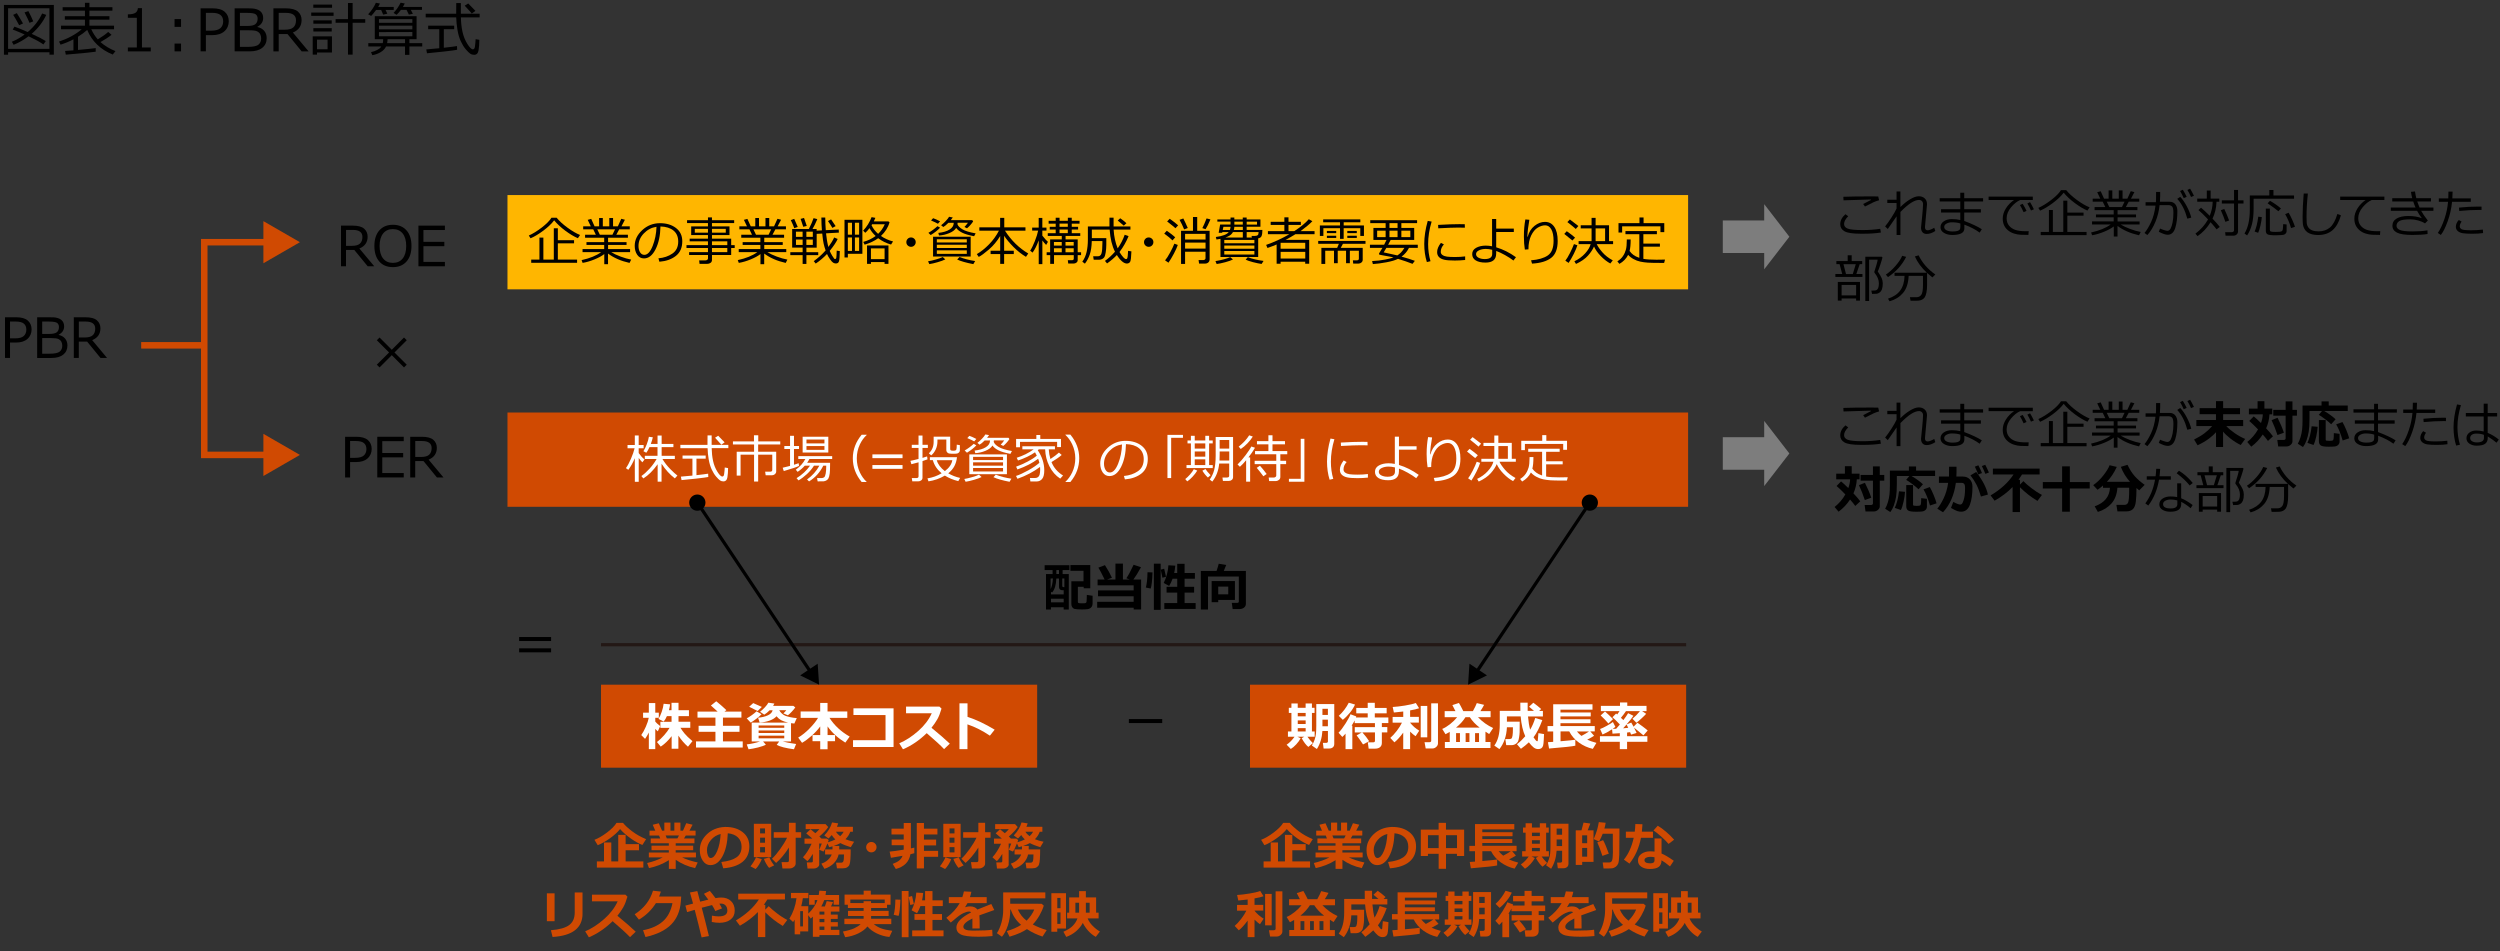 <?xml version="1.0" encoding="UTF-8"?>
<svg id="object" xmlns="http://www.w3.org/2000/svg" viewBox="0 0 769 292.67">
  <rect x="0" y="0" width="769" height="292.67" fill="#333333" stroke="none"/>
  <rect x="384.5" y="210.61" width="134.16" height="25.53" fill="#d04a02" stroke-width="0"/>
  <rect x="184.87" y="210.61" width="134.16" height="25.53" fill="#d04a02" stroke-width="0"/>
  <rect x="156.1" y="60" width="363.16" height="29" fill="#ffb600" stroke-width="0"/>
  <rect x="156.1" y="126.89" width="363.16" height="29" fill="#d04a02" stroke-width="0"/>
  <path d="M125.11,112.18l-.84.84-3.76-3.77-3.76,3.77-.84-.84,3.77-3.76-3.77-3.76.84-.84,3.76,3.77,3.76-3.77.84.84-3.77,3.76,3.77,3.76Z" fill="#000" stroke-width="0"/>
  <g>
    <path d="M177.75,73.27c-1.15-.48-2.43-1.25-3.83-2.28-1.4-1.04-2.55-2.11-3.46-3.22-.78,1.04-1.88,2.09-3.31,3.16-1.43,1.07-2.75,1.86-3.95,2.37l-.54-.85c1.22-.53,2.54-1.35,3.98-2.45,1.43-1.1,2.43-2.11,2.99-3.02h1.6c.78.98,1.89,2,3.33,3.05s2.73,1.8,3.87,2.25l-.67,1ZM163.4,80.83v-.98h2.53v-6.76h1.21v6.76h3.21v-9.63h1.24v3.67h4.99v.96h-4.99v5h5.92v.98h-14.12Z" fill="#000" stroke-width="0"/>
    <path d="M179.21,80.86l-.31-.85c2.55-.56,4.55-1.38,6.02-2.46h-5.73v-.94h6.66v-1.27h-5.45v-.87h5.45v-1.34h-5.88v-.93h3.31l-.8-1.66h-3.09v-.93h2.34l-.95-1.99,1.08-.29,1.03,2.28h1.4v-2.55h1.14v2.55h1.99v-2.55h1.16v2.55h1.48l1.05-2.31,1.11.29-1.05,2.02h2.55v.93h-3.25l-.89,1.66h3.57v.93h-6.1v1.34h5.68v.87h-5.68v1.27h6.77v.94h-5.81c.73.46,1.68.92,2.86,1.36,1.17.44,2.27.75,3.29.94l-.51,1.02c-2.62-.58-4.83-1.54-6.62-2.88v3.27h-1.15v-3.11c-.75.58-1.75,1.13-3.01,1.64-1.26.52-2.48.88-3.65,1.07ZM183.72,70.54l.79,1.66h3.88l.8-1.66h-5.47Z" fill="#000" stroke-width="0"/>
    <path d="M202.83,80.51l-.3-1.05c1.68-.15,3.11-.64,4.3-1.46,1.19-.82,1.79-2.05,1.79-3.69,0-1.46-.48-2.59-1.44-3.38s-2.3-1.22-4.02-1.27c-.06,2.8-.56,5.14-1.51,7.02-.95,1.88-2.14,2.81-3.56,2.81-.89,0-1.58-.38-2.09-1.13s-.76-1.67-.76-2.75c0-1.79.77-3.39,2.31-4.82,1.54-1.42,3.37-2.14,5.48-2.14,1.98,0,3.62.5,4.91,1.49,1.29.99,1.93,2.35,1.93,4.07,0,1.96-.65,3.46-1.95,4.49s-2.99,1.64-5.08,1.81ZM201.93,69.76c-1.51.23-2.81.91-3.9,2.05-1.09,1.14-1.63,2.42-1.63,3.86,0,.76.16,1.41.48,1.93.32.53.76.79,1.33.79.97,0,1.82-.91,2.55-2.73.72-1.82,1.12-3.79,1.18-5.9Z" fill="#000" stroke-width="0"/>
    <path d="M211.97,78.43v-.87h5.8v-1.27h-6.61v-.88h6.61v-1.17h-5.63v-.82h5.63v-1.12h-5.16v-2.66h5.16v-1.03h-6.43v-.88h6.43v-.86h1.23v.86h6.83v.88h-6.83v1.03h5.39v2.66h-5.39v1.12h5.91v1.99h1.08v.88h-1.08v2.14h-5.91v1.55c0,.36-.14.66-.43.87s-.65.32-1.08.32h-2.31l-.13-1.08h1.98c.21,0,.39-.06.53-.18.15-.12.22-.26.22-.43v-1.05h-5.8ZM217.77,70.4h-4.05v1.17h4.05v-1.17ZM223.25,70.4h-4.25v1.17h4.25v-1.17ZM223.72,75.41v-1.17h-4.72v1.17h4.72ZM219,77.56h4.72v-1.27h-4.72v1.27Z" fill="#000" stroke-width="0"/>
    <path d="M227.25,80.86l-.31-.85c2.55-.56,4.55-1.38,6.02-2.46h-5.73v-.94h6.66v-1.27h-5.45v-.87h5.45v-1.34h-5.88v-.93h3.31l-.8-1.66h-3.09v-.93h2.34l-.95-1.99,1.08-.29,1.03,2.28h1.4v-2.55h1.14v2.55h1.99v-2.55h1.16v2.55h1.48l1.05-2.31,1.11.29-1.05,2.02h2.55v.93h-3.25l-.89,1.66h3.57v.93h-6.1v1.34h5.68v.87h-5.68v1.27h6.77v.94h-5.81c.73.46,1.68.92,2.86,1.36,1.17.44,2.27.75,3.29.94l-.51,1.02c-2.62-.58-4.83-1.54-6.62-2.88v3.27h-1.15v-3.11c-.75.58-1.75,1.13-3.01,1.64-1.26.52-2.48.88-3.65,1.07ZM231.75,70.54l.79,1.66h3.88l.8-1.66h-5.47Z" fill="#000" stroke-width="0"/>
    <path d="M246.89,81.17v-2.7h-3.79v-.9h3.79v-1.41h-3.22v-5.73h5.14c.68-1.35,1.16-2.46,1.44-3.33l1.16.3c-.55,1.31-1.05,2.32-1.48,3.03h1.27v.52l1.62-.09c-.09-1-.15-2.31-.17-3.95h1.2c.01,1.32.06,2.62.16,3.89l3.98-.2.05.95-3.95.22c.17,1.67.41,3.07.72,4.2.78-1.05,1.38-2.03,1.78-2.93l1.08.46c-.42.95-1.23,2.17-2.45,3.67.2.48.46.98.77,1.49s.51.81.6.89c.09.08.18.12.27.12.25,0,.39-.18.4-.54.04-.14.07-.82.11-2.04l.96.15c-.03,1.61-.11,2.64-.25,3.11s-.46.69-.97.69c-.28,0-.55-.08-.81-.23s-.58-.5-.96-1.04c-.39-.54-.7-1.09-.95-1.65-1.07,1.14-2.23,2.12-3.48,2.95l-.6-.75c1.36-.97,2.58-2.07,3.65-3.29-.25-.69-.45-1.39-.61-2.09-.16-.7-.3-1.74-.43-3.1l-1.71.09v4.24h-3.16v1.41h3.64v.9h-3.64v2.7h-1.16ZM244.31,70.19c-.19-.58-.54-1.41-1.06-2.48l1.05-.39c.31.68.67,1.51,1.08,2.48-.26.11-.61.24-1.06.39ZM244.83,72.86h2.05v-1.59h-2.05v1.59ZM246.89,73.69h-2.05v1.66h2.05v-1.66ZM247.08,69.76c-.2-.63-.47-1.44-.81-2.43l1.05-.29c.24.65.52,1.47.84,2.46l-1.08.26ZM248.04,72.86h1.98v-1.59h-1.98v1.59ZM250.02,73.69h-1.98v1.66h1.98v-1.66ZM256.04,70.1c-.44-.75-.89-1.45-1.35-2.1l.95-.52,1.4,2.07-.99.55Z" fill="#000" stroke-width="0"/>
    <path d="M260.8,78.08v1.12h-1.03v-11.59h5.5v10.46h-4.47ZM262.07,72.19v-3.67h-1.27v3.67h1.27ZM262.07,77.19v-4.15h-1.27v4.15h1.27ZM262.97,68.52v3.67h1.29v-3.67h-1.29ZM262.97,73.04v4.15h1.29v-4.15h-1.29ZM270.14,73.27c-1.11.82-2.51,1.48-4.18,1.99l-.42-.85c1.49-.42,2.75-1.02,3.8-1.82-.81-.76-1.44-1.57-1.88-2.42-.47.64-.91,1.12-1.3,1.44l-.65-.66c1.14-1.22,2-2.61,2.59-4.16l1.17.22c-.09.23-.26.6-.49,1.09h4.48l.36.25c-.43,1.6-1.32,3.01-2.65,4.24,1.11.76,2.35,1.32,3.73,1.68l-.61.95c-1.43-.39-2.75-1.03-3.95-1.94ZM272.1,80.62h-4.2v.54h-1.2v-5.66h6.59v5.66h-1.2v-.54ZM267.9,79.7h4.2v-3.3h-4.2v3.3ZM270.11,71.93c.86-.8,1.54-1.79,2.05-2.95h-3.9c-.04.06-.1.16-.18.29.46,1,1.14,1.88,2.03,2.66Z" fill="#000" stroke-width="0"/>
    <path d="M278.79,74.48c0-.4.14-.73.42-1.02s.62-.42,1.02-.42.73.14,1.02.42.42.62.42,1.02-.14.73-.42,1.02-.62.42-1.02.42-.73-.14-1.02-.42-.42-.62-.42-1.02Z" fill="#000" stroke-width="0"/>
    <path d="M285.87,81.25l-.4-.87c.66-.1,1.46-.29,2.4-.56.94-.27,1.64-.52,2.11-.76l.8.73c-.57.29-1.36.57-2.36.86s-1.85.49-2.55.59ZM286.28,72.3l-.7-.68c1.02-.59,1.95-1.28,2.79-2.05l.8.47c-.75.8-1.71,1.55-2.89,2.27ZM288.51,68.83c-.47-.28-1.18-.62-2.12-1.01l.64-.7c.59.2,1.31.52,2.14.96l-.66.75ZM287.01,78.91v-6.09h11.57v6.09h-11.57ZM288.17,74.58h9.22v-.98h-9.22v.98ZM288.17,76.29h9.22v-1.01h-9.22v1.01ZM297.39,77.01h-9.22v1.08h9.22v-1.08ZM294.56,68.52c-.02.16-.03.3-.05.42.14.52.64,1.04,1.49,1.57s2.22.95,4.11,1.27l-.47.88c-1.6-.3-2.82-.66-3.66-1.08-.84-.42-1.46-.91-1.86-1.48-.39.65-1.1,1.18-2.13,1.61s-2.08.67-3.15.73l-.21-.8c1.48-.16,2.65-.51,3.48-1.05.84-.54,1.26-1.21,1.26-2v-.06h-1.64c-.62.63-1.14,1.07-1.57,1.3l-.67-.55c.48-.36.96-.8,1.43-1.3s.82-.93,1.02-1.3l1.14.21c-.23.34-.44.61-.62.83h6.62l.26.4c-.6.87-1.23,1.57-1.89,2.1l-.79-.41c.31-.29.67-.72,1.08-1.29h-3.18ZM299.39,81.25c-2.26-.44-3.91-.92-4.96-1.42l.72-.77c1.4.55,3,.97,4.81,1.24l-.57.95Z" fill="#000" stroke-width="0"/>
    <path d="M301.06,79.03l-.59-.87c1.28-.73,2.53-1.74,3.77-3.01,1.24-1.27,2.25-2.67,3.03-4.2h-6.03v-1.02h6.4v-2.92h1.27v2.92h6.52v1.02h-6.31c1.94,3.01,4.33,5.35,7.17,7.02l-.7,1.03c-1.36-.81-2.64-1.82-3.83-3.02s-2.16-2.35-2.89-3.45v4.6h2.97v1.02h-2.97v3.02h-1.21v-3.02h-2.95v-1.02h2.95v-4.53c-.98,1.61-2.14,2.99-3.47,4.14-1.33,1.14-2.38,1.91-3.14,2.29Z" fill="#000" stroke-width="0"/>
    <path d="M319.4,74.19c-.47,1.34-1.07,2.51-1.78,3.51l-.75-.59c.46-.68.94-1.66,1.45-2.94s.84-2.35,1.01-3.23h-1.84v-.93h2.01v-2.98h1.12v2.98h1.27v.93h-1.27v1.55c.72.91,1.29,1.54,1.72,1.9l-.55.95c-.39-.39-.77-.84-1.16-1.36v7.27h-1.12v-7.32l-.09.27ZM321.95,78.48v-.88h1.07v-3.97h3.58v-1.05h-4.31v-.85h2.44v-1.12h-1.83v-.84h1.83v-.98h-2.17v-.87h2.17v-.95h1.19v.95h2.55v-.95h1.2v.95h2.4v.87h-2.4v.98h1.95v.84h-1.95v1.12h2.62v.85h-4.52v1.05h3.73v3.97h1.04v.88h-1.04v1.52c0,.31-.12.57-.38.77s-.54.3-.88.3h-1.65l-.13-1.03h1.26c.38,0,.57-.17.57-.5v-1.06h-6.07v2.69h-1.18v-2.69h-1.07ZM326.59,74.44h-2.4v1.11h2.4v-1.11ZM324.2,77.59h2.4v-1.23h-2.4v1.23ZM325.91,68.78v.98h2.55v-.98h-2.55ZM325.91,71.72h2.55v-1.12h-2.55v1.12ZM330.27,75.55v-1.11h-2.52v1.11h2.52ZM327.75,77.59h2.52v-1.23h-2.52v1.23Z" fill="#000" stroke-width="0"/>
    <path d="M336.42,79.88l-.16-1.05h1.47c.54,0,.91-.29,1.09-.88s.28-1.64.28-3.16v-.63h-3.27c-.04,1.66-.24,3.02-.61,4.1s-.87,2.02-1.5,2.84l-.8-.6c.62-.88,1.07-1.87,1.32-2.98s.39-2.37.39-3.78v-4.09h6.64v-2.7h1.27v2.7h5.18v.98h-5.17c.12,2.12.54,4.05,1.25,5.77.93-1.32,1.65-2.72,2.16-4.2l1.19.44c-.75,1.79-1.65,3.37-2.7,4.75l-.1.13c.91,1.45,1.58,2.18,2.02,2.18.17,0,.29-.07.36-.22s.12-.39.16-.72.07-.86.11-1.6l1.02.16c-.06,1.79-.18,2.85-.38,3.19s-.51.52-.95.55h-.1c-.43,0-.92-.22-1.45-.67s-1.06-1.09-1.59-1.95c-.84.9-1.84,1.76-3.02,2.59l-.65-.78c1.08-.77,2.11-1.71,3.09-2.82-.91-1.77-1.45-4.03-1.64-6.8h-5.48v2.61h4.45v2.02c-.01.89-.07,1.68-.19,2.39s-.25,1.18-.39,1.41-.36.43-.65.59-.61.25-.97.25h-1.7ZM345.67,69.4c-.16-.17-.78-.69-1.86-1.56l.77-.7c.63.42,1.27.93,1.91,1.52l-.82.75Z" fill="#000" stroke-width="0"/>
    <path d="M351.9,74.48c0-.4.14-.73.42-1.02s.62-.42,1.02-.42.73.14,1.02.42.42.62.42,1.02-.14.73-.42,1.02-.62.42-1.02.42-.73-.14-1.02-.42-.42-.62-.42-1.02Z" fill="#000" stroke-width="0"/>
    <path d="M360.67,73.95c-.55-.56-1.4-1.26-2.55-2.1l.78-.87c1.09.75,1.96,1.42,2.59,2.01l-.83.96ZM359.43,80.81l-1.05-.72c.45-.53.97-1.33,1.55-2.41s1.02-1.98,1.3-2.73l1.06.39c-.22.68-.62,1.57-1.2,2.67s-1.14,2.03-1.67,2.8ZM361.57,70.2c-.38-.36-1.23-1.05-2.56-2.09l.8-.82c1.12.79,1.98,1.47,2.58,2.02l-.81.88ZM364.24,70.56c-.41-1.03-.88-2.01-1.41-2.94l1.16-.42c.47.93.93,1.91,1.37,2.94l-1.12.42ZM370.83,77.43h-6.3v3.76h-1.24v-10.2h3.67v-4.24h1.3v4.24h3.82v8.77c0,.4-.13.72-.4.96s-.6.36-1.01.36h-1.83l-.16-1.09h1.52c.16,0,.3-.05.43-.16s.19-.24.19-.39v-1.99ZM370.83,73.68v-1.75h-6.3v1.75h6.3ZM364.53,76.48h6.3v-1.86h-6.3v1.86ZM370.83,70.5l-.99-.33c.35-.67.79-1.66,1.3-2.98l1.19.29c-.58,1.4-1.08,2.4-1.5,3.02Z" fill="#000" stroke-width="0"/>
    <path d="M374.25,81.22l-.38-.9c2-.34,3.51-.75,4.55-1.23l.84.73c-.55.28-1.34.56-2.38.84s-1.91.46-2.63.55ZM375.42,79.06v-5.59c-.4.08-.81.15-1.23.2l-.2-.77c2.12-.28,3.44-.79,3.96-1.52h-1.95l-.06.23h-1.08l.45-2.54h3.2v-.9h-4.05v-.67h4.05v-.59h1.17v.59h2.59v-.59h1.2v.59h4.24v2.25h-4.24v.98h4.84c0,.82-.08,1.43-.24,1.84s-.51.66-1.05.75v5.73h-11.62ZM378.32,70.74c.11-.3.17-.62.2-.98h-2.2l-.2.98h2.2ZM376.59,74.83h9.26v-1.03h-9.26v1.03ZM376.59,76.51h9.26v-.99h-9.26v.99ZM385.85,77.2h-9.26v1.09h9.26v-1.09ZM376.91,73.07h5.38v-1.68h-3.04c-.25.45-.58.8-.98,1.05s-.85.46-1.35.63ZM379.69,69.76c-.02.35-.08.68-.16.98h2.77v-.98h-2.6ZM379.69,68.18v.9h2.59v-.9h-2.59ZM388.07,81.19c-.77-.11-1.65-.29-2.65-.55s-1.76-.52-2.26-.77l.67-.77c1.2.5,2.82.89,4.84,1.16l-.6.93ZM383.48,69.08h3.18v-.9h-3.18v.9ZM383.48,73.07h1.6l-.1-.5h1c.41,0,.71-.08.89-.23s.27-.47.27-.95h-3.66v1.68Z" fill="#000" stroke-width="0"/>
    <path d="M401.49,80.5h-7.58v.62h-1.22v-5.92c-.81.35-1.75.71-2.81,1.08l-.42-.95c2.41-.83,4.79-1.92,7.13-3.28h-6.58v-.95h5.06v-1.9h-4.21v-.98h4.21v-1.37h1.27v1.37h3.8v.98h-3.8v1.9h1.78c1.98-1.29,3.47-2.51,4.47-3.67l1.09.62c-.79.83-1.95,1.8-3.46,2.92l-.18.13h4.32v.95h-5.9c-1.1.68-2.1,1.26-3,1.73h7.25v7.34h-1.23v-.62ZM401.49,76.51v-1.83h-7.58v1.83h7.58ZM393.92,79.52h7.58v-2.05h-7.58v2.05Z" fill="#000" stroke-width="0"/>
    <path d="M410.34,80.95v-3.82h-2.7v4.05h-1.18v-4.93h4.85l.53-1.26h-6.36v-.87h14.55v.87h-6.94l-.68,1.26h6.76v3.66c0,.33-.13.61-.39.83s-.56.34-.9.34h-1.63l-.1-1.01h1.24c.4,0,.6-.17.6-.51v-2.43h-2.77v3.82h-1.17v-3.82h-2.56v3.82h-1.16ZM418.43,72.58v-2.38h-5.12v3.28h-1.12v-3.28h-5.12v2.38h-1.08v-3.22h6.2v-.99h-5.18v-.88h11.43v.88h-5.12v.99h6.23v3.22h-1.11ZM408.15,71.71v-.68h2.87v.68h-2.87ZM408.15,73.19v-.68h2.87v.68h-2.87ZM414.43,71.71v-.68h2.92v.68h-2.92ZM414.43,73.19v-.68h2.92v.68h-2.92Z" fill="#000" stroke-width="0"/>
    <path d="M426.22,70.11v-1.47h-4.73v-.91h14.41v.91h-4.84v1.47h3.95v3.69h-7.24c-.12.27-.39.77-.78,1.48h9.12v.97h-2.71c-.52,1.06-1.28,1.95-2.28,2.69,1.64.45,3,.88,4.09,1.29l-.72.93c-1.27-.5-2.75-1.01-4.46-1.54-.81.41-2,.77-3.57,1.06s-2.96.48-4.17.55l-.23-.93c1.43-.06,2.76-.21,3.97-.45s2.08-.46,2.6-.65c-.23-.07-.43-.12-.59-.16l-2.83-.52c-.55-.1-.85-.17-.89-.18s-.07-.05-.1-.11-.04-.11-.04-.19c0-.04.01-.08.03-.11.3-.44.64-1,1.02-1.68h-3.84v-.97h4.37c.28-.53.52-1.03.73-1.48h-4.03v-3.69h3.78ZM426.22,72.95v-1.99h-2.61v1.99h2.61ZM429.83,78.56c.84-.51,1.56-1.28,2.16-2.31h-5.55c-.34.59-.61,1.05-.82,1.38.73.15,2.13.46,4.21.93ZM427.4,68.64v1.47h2.49v-1.47h-2.49ZM427.4,70.96v1.99h2.49v-1.99h-2.49ZM433.82,70.96h-2.76v1.99h2.76v-1.99Z" fill="#000" stroke-width="0"/>
    <path d="M440.02,80.35l-1.12.26c-.54-1.71-.8-3.57-.8-5.58,0-2.19.36-4.55,1.07-7.08l1.2.21c-.72,2.37-1.08,4.68-1.08,6.93,0,1.85.24,3.6.73,5.26ZM450.69,79.97c-1.09.11-2.15.17-3.2.17-1.45,0-2.53-.08-3.25-.25s-1.26-.45-1.63-.84-.55-.89-.55-1.51c0-.9.39-1.84,1.17-2.84l.91.48c-.64.7-.96,1.46-.96,2.28,0,.41.17.73.52.98s.81.42,1.39.5,1.41.12,2.47.12,2.12-.06,3.12-.19v1.09ZM450.6,70.03c-.83-.02-1.61-.02-2.34-.02-1.08,0-3.03.07-5.85.22,0-.23-.02-.59-.05-1.05,2.68-.16,4.86-.23,6.54-.23.83,0,1.39,0,1.66.02v.07c0,.24.01.57.04,1Z" fill="#000" stroke-width="0"/>
    <path d="M466.31,79.12l-.78,1.02c-.7-.55-1.57-1.11-2.59-1.68s-1.92-.99-2.7-1.27l-.02.91c-.03,1.78-1.13,2.67-3.29,2.67-1.25,0-2.25-.22-2.98-.66s-1.1-1.09-1.1-1.94.4-1.48,1.19-1.93,1.79-.68,2.98-.69c.61,0,1.25.07,1.94.2v-8.38h1.27v2.95h5.42v1.05h-5.42v4.7c2.09.62,4.12,1.64,6.08,3.05ZM459.01,76.83c-.72-.17-1.38-.26-1.98-.26-.78,0-1.48.14-2.09.43s-.91.68-.91,1.18c0,.47.27.84.8,1.11s1.16.4,1.87.4c1.54,0,2.3-.53,2.3-1.58v-1.28Z" fill="#000" stroke-width="0"/>
    <path d="M471.25,81.09l-.29-1.02c2.24-.18,3.95-.67,5.14-1.49s1.78-2.32,1.78-4.52c0-1.54-.24-2.71-.71-3.53s-1.1-1.22-1.89-1.22c-.75,0-1.51.25-2.3.73s-1.46,1.29-2.01,2.43-.83,2.55-.82,4.23l-1.11.07c-.19-1.2-.29-2.54-.29-4.04,0-1.91.15-3.65.45-5.23l1.23.11c-.35,1.89-.56,3.62-.62,5.2h.11c.38-1.42,1.08-2.53,2.1-3.34s2.09-1.22,3.22-1.22c1.2,0,2.15.5,2.85,1.52s1.05,2.46,1.05,4.35c0,2.44-.67,4.17-2,5.2s-3.3,1.62-5.89,1.77Z" fill="#000" stroke-width="0"/>
    <path d="M483.66,73.97c-.57-.49-1.4-1.16-2.49-2.02l.77-.83c1.07.75,1.92,1.41,2.55,1.98l-.82.87ZM482.5,80.86l-1-.67c.41-.52.89-1.3,1.43-2.37s.95-1.98,1.22-2.74l1.05.36c-.19.67-.55,1.55-1.1,2.64s-1.08,2.02-1.59,2.79ZM484.71,70.43c-.76-.67-1.62-1.38-2.59-2.12l.77-.8c.64.47,1.52,1.14,2.62,2.01l-.8.91ZM489.57,74.18v-3.93h-3.34v-.96h3.34v-2.27h1.24v2.27h4.13v4.89h1.25v.91h-5.03c.32.71.89,1.54,1.72,2.5s1.9,1.79,3.21,2.5l-.75.96c-1-.53-1.98-1.29-2.95-2.29s-1.65-1.98-2.07-2.94c-.37.89-.98,1.82-1.84,2.79s-2.09,1.83-3.7,2.58l-.5-.82c1.3-.61,2.4-1.42,3.3-2.41s1.47-1.95,1.7-2.87h-3.7v-.91h3.96ZM490.81,70.25v3.93h2.92v-3.93h-2.92Z" fill="#000" stroke-width="0"/>
    <path d="M501.25,77.19c.67.97,1.62,1.66,2.86,2.06l.15.05v-7.27h-4.27v-.95h9.67v.95h-4.16v2.91h5.09v.93h-5.09v3.76c.94.17,2.28.26,4.02.26.5,0,1.38-.01,2.64-.04l-.27,1.02h-1.31c-1.7,0-2.95-.03-3.73-.08s-1.54-.16-2.27-.31-1.43-.42-2.11-.79-1.23-.81-1.65-1.3c-.6,1.18-1.5,2.1-2.7,2.78l-.62-.79c.72-.44,1.29-.97,1.71-1.59s.72-1.28.91-1.98.28-1.66.28-2.89v-.27h1.19c0,1.55-.11,2.73-.33,3.56ZM510.75,71.41v-1.8h-11.78v1.91h-1.12v-2.88h6.45v-1.74h1.26v1.74h6.37v2.77h-1.16Z" fill="#000" stroke-width="0"/>
  </g>
  <g>
    <path d="M578.56,71.53c-1.56.24-3.31.36-5.26.36h-.92c-2.47,0-4.14-.25-5.01-.75s-1.31-1.22-1.31-2.15c0-1.14.53-2.17,1.6-3.1l.85.63c-.84.83-1.27,1.62-1.27,2.38,0,.66.38,1.14,1.14,1.43s2.3.44,4.64.44c1.81,0,3.59-.13,5.34-.39l.2,1.15ZM578.01,61.6c-.27.06-.57.15-.91.28s-.62.25-.85.35-1.09.54-2.59,1.3l-.55-.78c.52-.28,1.32-.69,2.38-1.23l-.03-.16c-1.86.03-4.66.12-8.39.26l-.06-1.09c2.06-.08,4.88-.12,8.46-.12,1.14,0,1.9,0,2.27.02l.27,1.17Z" fill="#000" stroke-width="0"/>
    <path d="M583.38,66.56c-.59.88-1.49,2.17-2.7,3.88l-.82-.8c.57-.69,1.23-1.61,1.97-2.76s1.26-2.06,1.55-2.74v-1.69h-2.85v-1.02h2.85v-2.54h1.18v4.8c.94-.95,1.92-1.74,2.96-2.37,1.03-.63,1.93-.95,2.7-.95.74,0,1.34.21,1.81.64.47.43.7,1,.71,1.7,0,.06,0,.13,0,.2l-.46,5.11c-.1,1.16-.16,1.78-.16,1.84,0,.65.27.98.82.98.44,0,1.12-.25,2.04-.77l.32.98c-.92.61-1.8.91-2.65.91-.56,0-.99-.17-1.29-.52-.3-.35-.45-.82-.45-1.43,0-.18.12-1.42.37-3.72.14-1.36.22-2.53.25-3.52,0-.37-.11-.67-.34-.91-.22-.24-.53-.36-.91-.36-1.41,0-3.31,1.23-5.71,3.7v7.08h-1.18v-5.71Z" fill="#000" stroke-width="0"/>
    <path d="M609.61,70.51l-.67,1.04c-1.23-.92-2.8-1.74-4.7-2.45v1.16c0,1.34-1.24,2.02-3.72,2.02-.98,0-1.83-.21-2.55-.64s-1.07-1.01-1.07-1.75.34-1.37,1.02-1.82,1.49-.68,2.45-.68c1,0,1.88.1,2.62.29v-2.3h-5.92v-1.02h5.92v-2.38h-6.34v-1.02h6.34v-1.68h1.21v1.68h5.8v1.02h-5.8v2.38h5.12v1.02h-5.12v2.58c2.4.91,4.2,1.76,5.41,2.55ZM603.01,69.85v-1.1c-.67-.25-1.55-.37-2.65-.37-.57,0-1.1.13-1.59.39s-.73.6-.73,1.03c0,.45.24.8.73,1.04s1.1.36,1.83.36,1.21-.06,1.53-.17.54-.25.67-.4.2-.41.2-.77Z" fill="#000" stroke-width="0"/>
    <path d="M625.3,61.53h-3.91c-.95.41-1.88,1.15-2.79,2.23-.9,1.08-1.36,2.2-1.36,3.37,0,.9.24,1.65.72,2.25.48.6,1.12,1.04,1.92,1.32.8.28,1.86.42,3.19.42.31,0,.62,0,.95-.02l-.08,1.16h-.04c-.96,0-1.76-.02-2.4-.05-.64-.03-1.3-.16-2.01-.38s-1.32-.56-1.86-1.01c-.54-.45-.94-.98-1.2-1.57-.26-.59-.39-1.27-.39-2.02,0-1.05.32-2.08.96-3.11.64-1.03,1.48-1.9,2.53-2.61h-7.84v-1.04h13.6v1.07ZM623.36,64.86l-.9.41c-.38-.84-.75-1.58-1.13-2.2l.84-.38c.45.7.85,1.43,1.19,2.17ZM625.63,64.38l-.9.37c-.35-.81-.72-1.53-1.12-2.16l.83-.41c.36.56.75,1.29,1.19,2.2Z" fill="#000" stroke-width="0"/>
    <path d="M642.08,64.77c-1.15-.48-2.43-1.25-3.83-2.28s-2.55-2.11-3.46-3.22c-.78,1.04-1.88,2.09-3.31,3.16s-2.75,1.86-3.95,2.37l-.54-.85c1.22-.53,2.54-1.35,3.98-2.45s2.43-2.11,2.99-3.02h1.6c.78.98,1.89,2,3.33,3.05s2.73,1.8,3.87,2.25l-.67,1ZM627.72,72.33v-.98h2.53v-6.76h1.21v6.76h3.21v-9.63h1.24v3.67h4.99v.96h-4.99v5h5.92v.98h-14.12Z" fill="#000" stroke-width="0"/>
    <path d="M643.53,72.36l-.31-.85c2.55-.56,4.55-1.38,6.02-2.46h-5.73v-.94h6.66v-1.27h-5.45v-.87h5.45v-1.34h-5.88v-.93h3.31l-.8-1.66h-3.09v-.93h2.34l-.95-1.99,1.08-.29,1.03,2.28h1.4v-2.55h1.14v2.55h1.99v-2.55h1.16v2.55h1.48l1.05-2.31,1.11.29-1.05,2.02h2.55v.93h-3.25l-.89,1.66h3.57v.93h-6.1v1.34h5.68v.87h-5.68v1.27h6.77v.94h-5.81c.73.46,1.68.92,2.86,1.36,1.17.44,2.27.75,3.29.94l-.51,1.02c-2.62-.58-4.83-1.54-6.62-2.88v3.27h-1.15v-3.11c-.75.58-1.75,1.13-3.01,1.64-1.26.52-2.48.88-3.65,1.07ZM648.04,62.04l.79,1.66h3.88l.8-1.66h-5.47Z" fill="#000" stroke-width="0"/>
    <path d="M664.46,60.46c0,.47-.02,1-.07,1.6h3c.74,0,1.32.26,1.74.79s.63,1.22.63,2.07c0,2.1-.22,3.84-.66,5.22s-1.22,2.07-2.33,2.07c-.65,0-1.55-.31-2.72-.92l.38-.99c.28.14.67.29,1.18.45s.85.25,1.04.25c.43,0,.77-.22,1.02-.68s.46-1.1.62-1.92.25-1.81.25-2.94c0-1.04-.14-1.69-.42-1.96s-.65-.41-1.11-.41h-2.72c-.18,1.77-.6,3.47-1.26,5.09s-1.49,3-2.5,4.12l-.88-.64c.68-.8,1.35-1.92,2.02-3.35s1.12-3.12,1.36-5.07h-3.05v-1.05h3.18c.04-.36.05-1.41.05-3.15h1.26v1.41ZM674.04,66.94l-1.22.32c-.71-2.61-1.74-4.64-3.1-6.09l.91-.62c.71.73,1.4,1.71,2.05,2.96s1.11,2.39,1.35,3.44ZM672.62,60.54l-.9.4c-.38-.84-.75-1.57-1.13-2.19l.84-.39c.45.7.85,1.43,1.19,2.18ZM674.86,60.22l-.9.37c-.35-.81-.72-1.53-1.12-2.16l.83-.4c.36.56.75,1.29,1.19,2.2Z" fill="#000" stroke-width="0"/>
    <path d="M682.8,69.8l-.99.75c-.36-.51-.97-1.25-1.84-2.2-1.1,1.79-2.44,3.22-4.01,4.29l-.64-.77c1.67-1.27,2.96-2.73,3.87-4.38-1.14-1.21-2.12-2.17-2.95-2.88l.8-.72c.58.47,1.47,1.3,2.67,2.49.59-1.44.89-2.88.91-4.32h-4.75v-.96h2.94v-2.5h1.18v2.5h2.67v.96h-.86c-.07,1.9-.48,3.63-1.23,5.2,1,1.04,1.74,1.88,2.23,2.54ZM685.68,67.82l-1.15.42c-.4-1.19-.86-2.38-1.4-3.57l1.05-.41c.51,1.07,1.01,2.25,1.49,3.55ZM690.1,62.6h-1.68v8.58c0,.37-.14.68-.41.93s-.59.38-.95.38h-2.48l-.13-1.06h2.05c.18,0,.34-.06.48-.17s.21-.25.21-.42v-8.24h-3.76v-.97h3.76v-3.21h1.23v3.21h1.68v.97Z" fill="#000" stroke-width="0"/>
    <path d="M693.21,61.13v3.09c0,1.85-.17,3.43-.5,4.74-.33,1.31-.83,2.46-1.5,3.46l-.8-.59c1.09-1.78,1.63-4.23,1.63-7.34v-4.36h6v-1.68h1.27v1.68h6.34v1h-12.45ZM694.61,71.61l-1.09-.39c.49-1.08.87-2.6,1.12-4.57l1.09.13c-.04.67-.17,1.5-.4,2.52-.23,1.01-.47,1.78-.72,2.31ZM696.97,64.16h1.24v6.52c0,.27.09.44.29.53.19.09.71.13,1.56.13.48,0,.87-.02,1.16-.05s.5-.08.6-.14c.1-.06.19-.14.25-.25.06-.11.12-.31.15-.59.04-.28.06-.74.09-1.37l1.05.1v2.05c0,.2-.04.37-.13.52s-.2.28-.33.38c-.14.1-.28.18-.44.22-.16.05-.5.09-1.03.12-.53.03-1.02.05-1.47.05-1.3,0-2.13-.1-2.47-.3-.35-.2-.52-.57-.52-1.09v-6.81ZM700.82,64.97c-.68-.58-1.78-1.39-3.31-2.43l.73-.77c1.33.75,2.46,1.54,3.38,2.37l-.8.84ZM704.73,70.17c-.42-1.5-1.02-2.92-1.81-4.29l1.06-.45c.33.54.7,1.27,1.12,2.2s.7,1.64.83,2.14l-1.2.39Z" fill="#000" stroke-width="0"/>
    <path d="M720.07,66.23c-.59,2.08-1.46,3.61-2.6,4.59-1.14.98-2.62,1.47-4.42,1.47-.7,0-1.33-.07-1.87-.21s-1.02-.35-1.41-.63-.7-.63-.94-1.05-.38-.87-.45-1.36c-.07-.49-.1-1.3-.1-2.43,0-1.92.11-4.28.34-7.08h1.28c-.28,2.68-.41,5.06-.41,7.14,0,.72.02,1.33.05,1.83.03.5.18.96.45,1.38.27.42.67.74,1.2.96s1.19.33,1.98.33c1.41,0,2.59-.4,3.52-1.19s1.7-2.18,2.28-4.16l1.09.41Z" fill="#000" stroke-width="0"/>
    <path d="M733.44,61.53h-3.91c-.95.41-1.88,1.15-2.78,2.23s-1.35,2.2-1.35,3.37c0,.9.24,1.65.72,2.25s1.12,1.04,1.92,1.32,1.86.42,3.19.42c.3,0,.61,0,.94-.02l-.08,1.16h-.04c-.96,0-1.76-.02-2.39-.05s-1.3-.16-2.01-.38-1.33-.56-1.86-1.01-.93-.98-1.2-1.57-.39-1.27-.39-2.02c0-1.05.32-2.08.96-3.11s1.48-1.9,2.52-2.61h-7.84v-1.04h13.6v1.07Z" fill="#000" stroke-width="0"/>
    <path d="M746.79,67.85l-.86.87c-.57-.38-1.27-.68-2.1-.91s-1.64-.34-2.41-.34c-1.69,0-2.82.18-3.39.53s-.86.84-.86,1.46c0,.54.33.97,1,1.27s1.98.46,3.93.46c1.73,0,3.26-.11,4.59-.33l.03,1.12c-1.16.19-2.71.29-4.66.29-2.25,0-3.83-.24-4.76-.72s-1.39-1.18-1.39-2.1c0-.98.44-1.73,1.32-2.24s2.06-.77,3.54-.77c1.59,0,2.99.22,4.18.67-.52-.67-1-1.42-1.45-2.26h-8.09v-1.01h7.61c-.29-.65-.52-1.27-.71-1.87h-6.45v-1.01h6.13c-.17-.67-.29-1.32-.38-1.95l1.24-.11c.15.93.28,1.62.4,2.06h4.52v1.01h-4.23c.14.44.38,1.06.7,1.87h4.28v1.01h-3.77c.43.8,1.11,1.8,2.05,2.99Z" fill="#000" stroke-width="0"/>
    <path d="M754.42,58.94c0,.58-.03,1.28-.08,2.09h5.68v1.04h-5.77c-.19,2-.63,3.99-1.33,5.95s-1.41,3.38-2.12,4.25l-.93-.61c.75-1.07,1.43-2.51,2.04-4.32s.97-3.56,1.11-5.27h-2.84v-1.04h2.91c.03-.67.05-1.37.05-2.09h1.28ZM763.79,71.69c-.83.14-1.95.21-3.36.21-1.19,0-2.13-.05-2.81-.15s-1.21-.33-1.61-.68-.59-.79-.59-1.3c0-.74.3-1.44.89-2.1l.88.49c-.38.51-.57,1-.57,1.48,0,.32.17.6.53.84s1.36.35,3,.35c1.25,0,2.44-.07,3.58-.21l.06,1.07ZM763.33,63.57l-.02,1.02c-.25-.01-.49-.02-.7-.02-1.86,0-3.91.11-6.15.32l-.08-1.03c2.04-.21,4.05-.32,6.04-.32.35,0,.65,0,.91.02Z" fill="#000" stroke-width="0"/>
    <path d="M564.56,85.19v-.9h2.11l-.81-3.04h-.99v-.95h3.48v-1.78h1.23v1.78h3.23v.95h-.76l-1.04,3.04h1.88v.9h-8.32ZM570.94,91.8h-4.46v.66h-1.17v-5.74h6.82v5.74h-1.19v-.66ZM566.48,90.86h4.46v-3.22h-4.46v3.22ZM567.83,84.3h2.09l.92-3.04h-3.79l.78,3.04ZM575.85,90.41l-.23-1.02c.72,0,1.18-.03,1.38-.08s.36-.17.51-.34.25-.41.32-.72.11-.68.11-1.12c0-1.05-.44-2.12-1.33-3.21-.05-.12-.08-.21-.08-.26,0-.04,0-.08.02-.1.19-.54.41-1.23.65-2.09s.36-1.38.36-1.59h-2.62v12.71h-1.17v-13.61h5.09l.18.23c-.07.35-.29,1.07-.65,2.18s-.63,1.81-.79,2.12c.58.86.98,1.54,1.19,2.02s.32.99.34,1.52v.21c0,.67-.08,1.24-.24,1.69s-.41.8-.73,1.03-.63.36-.93.39-.76.04-1.39.04Z" fill="#000" stroke-width="0"/>
    <path d="M580.76,85.24l-.67-.77c.99-.66,1.98-1.55,2.96-2.67s1.67-2.16,2.06-3.11l1.23.31c-1.25,2.5-3.11,4.57-5.58,6.23ZM581.23,92.68l-.48-.81c1.66-.54,2.91-1.37,3.75-2.5s1.29-2.64,1.34-4.52h-3.08v-.95h9.95c-1.67-1.55-2.9-3.22-3.7-5.02l1.16-.34c1.12,2.32,2.84,4.29,5.14,5.9l-.91.89c-.59-.46-1.13-.92-1.63-1.38v3.62c0,.99-.07,1.82-.21,2.48s-.32,1.14-.54,1.44-.48.53-.79.68-.63.25-.96.29-.99.05-1.96.05h-.62l-.2-1.09h2.05c.59,0,1.07-.24,1.43-.71s.54-1.52.54-3.12v-2.74h-4.41c-.1,2.29-.68,4.05-1.74,5.28s-2.43,2.08-4.14,2.55Z" fill="#000" stroke-width="0"/>
  </g>
  <g>
    <path d="M578.56,136.48c-1.56.24-3.31.36-5.26.36h-.92c-2.47,0-4.14-.25-5.01-.75s-1.31-1.22-1.31-2.15c0-1.14.53-2.17,1.6-3.1l.85.63c-.84.83-1.27,1.62-1.27,2.38,0,.66.38,1.14,1.14,1.43s2.3.44,4.64.44c1.81,0,3.59-.13,5.34-.39l.2,1.15ZM578.01,126.55c-.27.06-.57.15-.91.28s-.62.25-.85.35-1.09.54-2.59,1.3l-.55-.78c.52-.28,1.32-.69,2.38-1.23l-.03-.16c-1.86.03-4.66.12-8.39.26l-.06-1.09c2.06-.08,4.88-.12,8.46-.12,1.14,0,1.9,0,2.27.02l.27,1.17Z" fill="#000" stroke-width="0"/>
    <path d="M583.38,131.51c-.59.88-1.49,2.17-2.7,3.88l-.82-.8c.57-.69,1.23-1.61,1.97-2.76s1.26-2.06,1.55-2.74v-1.69h-2.85v-1.02h2.85v-2.54h1.18v4.8c.94-.95,1.92-1.74,2.96-2.37,1.03-.63,1.93-.95,2.7-.95.74,0,1.34.21,1.81.64.47.43.7,1,.71,1.7,0,.06,0,.13,0,.2l-.46,5.11c-.1,1.16-.16,1.78-.16,1.84,0,.65.27.98.82.98.44,0,1.12-.25,2.04-.77l.32.98c-.92.61-1.8.91-2.65.91-.56,0-.99-.17-1.29-.52-.3-.35-.45-.82-.45-1.43,0-.18.12-1.42.37-3.72.14-1.36.22-2.53.25-3.52,0-.37-.11-.67-.34-.91-.22-.24-.53-.36-.91-.36-1.41,0-3.31,1.23-5.71,3.7v7.08h-1.18v-5.71Z" fill="#000" stroke-width="0"/>
    <path d="M609.61,135.45l-.67,1.04c-1.23-.92-2.8-1.74-4.7-2.45v1.16c0,1.34-1.24,2.02-3.72,2.02-.98,0-1.83-.21-2.55-.64s-1.07-1.01-1.07-1.75.34-1.37,1.02-1.82,1.49-.68,2.45-.68c1,0,1.88.1,2.62.29v-2.3h-5.92v-1.02h5.92v-2.38h-6.34v-1.02h6.34v-1.68h1.21v1.68h5.8v1.02h-5.8v2.38h5.12v1.02h-5.12v2.58c2.4.91,4.2,1.76,5.41,2.55ZM603.01,134.8v-1.1c-.67-.25-1.55-.37-2.65-.37-.57,0-1.1.13-1.59.39s-.73.6-.73,1.03c0,.45.24.8.73,1.04s1.1.36,1.83.36,1.21-.06,1.53-.17.54-.25.67-.4.2-.41.2-.77Z" fill="#000" stroke-width="0"/>
    <path d="M625.3,126.48h-3.91c-.95.41-1.88,1.15-2.79,2.23-.9,1.08-1.36,2.2-1.36,3.37,0,.9.24,1.65.72,2.25.48.6,1.12,1.04,1.92,1.32.8.28,1.86.42,3.19.42.31,0,.62,0,.95-.02l-.08,1.16h-.04c-.96,0-1.76-.02-2.4-.05-.64-.03-1.3-.16-2.01-.38s-1.32-.56-1.86-1.01c-.54-.45-.94-.98-1.2-1.57-.26-.59-.39-1.27-.39-2.02,0-1.05.32-2.08.96-3.11.64-1.03,1.48-1.9,2.53-2.61h-7.84v-1.04h13.6v1.07ZM623.36,129.8l-.9.41c-.38-.84-.75-1.58-1.13-2.2l.84-.38c.45.7.85,1.43,1.19,2.17ZM625.63,129.33l-.9.37c-.35-.81-.72-1.53-1.12-2.16l.83-.41c.36.56.75,1.29,1.19,2.2Z" fill="#000" stroke-width="0"/>
    <path d="M642.08,129.72c-1.15-.48-2.43-1.25-3.83-2.28s-2.55-2.11-3.46-3.22c-.78,1.04-1.88,2.09-3.31,3.16s-2.75,1.86-3.95,2.37l-.54-.85c1.22-.53,2.54-1.35,3.98-2.45s2.43-2.11,2.99-3.02h1.6c.78.98,1.89,2,3.33,3.05s2.73,1.8,3.87,2.25l-.67,1ZM627.72,137.27v-.98h2.53v-6.76h1.21v6.76h3.21v-9.63h1.24v3.67h4.99v.96h-4.99v5h5.92v.98h-14.12Z" fill="#000" stroke-width="0"/>
    <path d="M643.53,137.3l-.31-.85c2.55-.56,4.55-1.38,6.02-2.46h-5.73v-.94h6.66v-1.27h-5.45v-.87h5.45v-1.34h-5.88v-.93h3.31l-.8-1.66h-3.09v-.93h2.34l-.95-1.99,1.08-.29,1.03,2.28h1.4v-2.55h1.14v2.55h1.99v-2.55h1.16v2.55h1.48l1.05-2.31,1.11.29-1.05,2.02h2.55v.93h-3.25l-.89,1.66h3.57v.93h-6.1v1.34h5.68v.87h-5.68v1.27h6.77v.94h-5.81c.73.46,1.68.92,2.86,1.36,1.17.44,2.27.75,3.29.94l-.51,1.02c-2.62-.58-4.83-1.54-6.62-2.88v3.27h-1.15v-3.11c-.75.58-1.75,1.13-3.01,1.64-1.26.52-2.48.88-3.65,1.07ZM648.04,126.98l.79,1.66h3.88l.8-1.66h-5.47Z" fill="#000" stroke-width="0"/>
    <path d="M664.46,125.41c0,.47-.02,1-.07,1.6h3c.74,0,1.32.26,1.74.79s.63,1.22.63,2.07c0,2.1-.22,3.84-.66,5.22s-1.22,2.07-2.33,2.07c-.65,0-1.55-.31-2.72-.92l.38-.99c.28.14.67.29,1.18.45s.85.25,1.04.25c.43,0,.77-.22,1.02-.68s.46-1.1.62-1.92.25-1.81.25-2.94c0-1.04-.14-1.69-.42-1.96s-.65-.41-1.11-.41h-2.72c-.18,1.77-.6,3.47-1.26,5.09s-1.49,3-2.5,4.12l-.88-.64c.68-.8,1.35-1.92,2.02-3.35s1.12-3.12,1.36-5.07h-3.05v-1.05h3.18c.04-.36.05-1.41.05-3.15h1.26v1.41ZM674.04,131.88l-1.22.32c-.71-2.61-1.74-4.64-3.1-6.09l.91-.62c.71.73,1.4,1.71,2.05,2.96s1.11,2.39,1.35,3.44ZM672.62,125.48l-.9.4c-.38-.84-.75-1.57-1.13-2.19l.84-.39c.45.7.85,1.43,1.19,2.18ZM674.86,125.16l-.9.37c-.35-.81-.72-1.53-1.12-2.16l.83-.4c.36.56.75,1.29,1.19,2.2Z" fill="#000" stroke-width="0"/>
    <path d="M681.66,132.94c-.46.56-1.18,1.21-2.16,1.96s-2.16,1.43-3.52,2.07l-1.08-1.76c1.38-.7,2.47-1.37,3.27-1.99s1.58-1.34,2.31-2.17h-4.88v-1.86h6.04v-1.79h-5.03v-1.86h5.03v-2.16h2.2v2.16h5.19v1.86h-5.19v1.79h6.16v1.86h-5.2c.65.71,1.51,1.44,2.58,2.18s2.15,1.34,3.24,1.79l-1.37,1.87c-1.13-.55-2.2-1.23-3.21-2.03s-1.75-1.5-2.22-2.1v4.74h-2.17v-4.56Z" fill="#000" stroke-width="0"/>
    <path d="M698.09,127.46c-.08,1.5-.42,2.93-1.03,4.3.94,1,1.64,1.81,2.1,2.45l-1.54,1.42c-.4-.57-.93-1.23-1.6-1.98-.95,1.45-2.13,2.7-3.53,3.75l-1.23-1.45c1.36-1.08,2.47-2.37,3.31-3.87-1.16-1.2-2.06-2.06-2.7-2.59l1.38-1.41c.44.34,1.18,1.03,2.23,2.05.33-.9.52-1.79.56-2.68h-4.28v-1.76h2.67v-2.29h2.1v2.29h2.41v1.76h-.84ZM702.53,133.09l-1.98.73c-.54-1.66-1.15-3.19-1.81-4.59l1.84-.72c.79,1.55,1.44,3.07,1.95,4.58ZM705.16,135.77c0,.39-.19.74-.56,1.07s-.8.49-1.28.49h-2.55l-.27-2h2.02c.13,0,.25-.05.37-.14s.17-.2.17-.32v-7.02h-3.8v-1.77h3.8v-2.62h2.1v2.62h1.38v1.77h-1.38v7.92Z" fill="#000" stroke-width="0"/>
    <path d="M722.17,126.42h-7.25c1.41.83,2.58,1.68,3.51,2.54l-1.36,1.54c-1.15-1.08-2.42-2.04-3.8-2.9l.98-1.18h-3.85v2.4c0,1.69-.08,3.02-.24,3.98s-.39,1.85-.68,2.66-.66,1.49-1.08,2.05l-1.6-1.02c.33-.55.62-1.23.86-2.05s.4-1.61.48-2.38.12-1.72.12-2.85v-4.46h5.85v-1.27h2.21v1.27h5.85v1.68ZM712.91,131.28c-.04.83-.18,1.82-.43,2.97s-.53,2.02-.84,2.63l-1.88-.66c.64-1.34,1.07-3.04,1.3-5.1l1.84.16ZM719.66,135.78c0,.43-.14.78-.42,1.06s-.66.45-1.13.5-1.08.07-1.81.07c-1.25,0-2.06-.13-2.44-.39s-.57-.71-.57-1.34v-6.47h2.09v6c0,.21.11.33.32.35h.16c.31.03.53.05.65.05.2,0,.42-.01.66-.04s.4-.08.47-.16.14-.26.18-.55.07-.84.07-1.63l1.76.21v2.34ZM722.62,134.82l-2.02.67c-.6-2.09-1.27-3.75-2-4.96l1.93-.72c.35.58.75,1.4,1.19,2.46s.74,1.91.89,2.55Z" fill="#000" stroke-width="0"/>
    <path d="M736.89,135.45l-.67,1.04c-1.23-.92-2.8-1.74-4.7-2.45v1.16c0,1.34-1.24,2.02-3.72,2.02-.98,0-1.83-.21-2.55-.64s-1.07-1.01-1.07-1.75.34-1.37,1.02-1.82,1.49-.68,2.45-.68c1,0,1.88.1,2.62.29v-2.3h-5.92v-1.02h5.92v-2.38h-6.34v-1.02h6.34v-1.68h1.21v1.68h5.8v1.02h-5.8v2.38h5.12v1.02h-5.12v2.58c2.4.91,4.2,1.76,5.41,2.55ZM730.3,134.8v-1.1c-.67-.25-1.55-.37-2.65-.37-.57,0-1.1.13-1.59.39s-.73.6-.73,1.03c0,.45.24.8.73,1.04s1.1.36,1.83.36,1.21-.06,1.53-.17.54-.25.67-.4.2-.41.2-.77Z" fill="#000" stroke-width="0"/>
    <path d="M743.47,123.89c0,.58-.03,1.28-.08,2.09h5.68v1.04h-5.77c-.19,2-.63,3.99-1.33,5.95s-1.41,3.38-2.12,4.25l-.93-.61c.75-1.07,1.43-2.51,2.04-4.32s.97-3.56,1.11-5.27h-2.84v-1.04h2.91c.03-.67.05-1.37.05-2.09h1.28ZM752.85,136.64c-.83.14-1.95.21-3.36.21-1.19,0-2.13-.05-2.81-.15s-1.21-.33-1.61-.68-.59-.79-.59-1.3c0-.74.3-1.44.89-2.1l.88.49c-.38.51-.57,1-.57,1.48,0,.32.17.6.53.84s1.36.35,3,.35c1.25,0,2.44-.07,3.58-.21l.06,1.07ZM752.39,128.52l-.02,1.02c-.25-.01-.49-.02-.7-.02-1.86,0-3.91.11-6.15.32l-.08-1.03c2.04-.21,4.05-.32,6.04-.32.35,0,.65,0,.91.02Z" fill="#000" stroke-width="0"/>
    <path d="M756.67,136.8l-1.16.26c-.53-1.71-.8-3.57-.8-5.58,0-2.19.36-4.55,1.07-7.08l1.2.21c-.71,2.35-1.07,4.6-1.07,6.73,0,1.89.25,3.7.77,5.45ZM768.63,135.22l-.7.96c-.5-.46-1.41-1.1-2.7-1.94v.48c0,.79-.26,1.38-.79,1.78s-1.41.59-2.67.59c-.85,0-1.58-.21-2.18-.62s-.91-.96-.91-1.66.29-1.28.87-1.72,1.28-.66,2.09-.66,1.58.1,2.34.29v-4.62h-5.49v-1.05h5.49v-2.87h1.23v2.87h2.91v1.05h-2.91v5.05c1.21.49,2.35,1.18,3.42,2.07ZM764.06,134.72v-.95c-.62-.27-1.42-.4-2.39-.4-.54,0-.99.13-1.33.37s-.52.58-.52,1,.2.75.6.99.88.36,1.43.36c1.47,0,2.21-.46,2.21-1.38Z" fill="#000" stroke-width="0"/>
    <path d="M571.15,147.46c-.08,1.5-.42,2.93-1.03,4.3.94,1,1.64,1.81,2.1,2.45l-1.54,1.42c-.4-.57-.93-1.23-1.6-1.98-.95,1.45-2.13,2.7-3.53,3.75l-1.23-1.45c1.36-1.08,2.47-2.37,3.31-3.87-1.16-1.2-2.06-2.06-2.7-2.59l1.38-1.41c.44.34,1.18,1.03,2.23,2.05.33-.9.52-1.79.56-2.68h-4.28v-1.76h2.67v-2.29h2.1v2.29h2.41v1.76h-.84ZM575.6,153.09l-1.98.73c-.54-1.66-1.15-3.19-1.81-4.59l1.84-.72c.79,1.55,1.44,3.07,1.95,4.58ZM578.22,155.77c0,.39-.19.74-.56,1.07s-.8.49-1.28.49h-2.55l-.27-2h2.02c.13,0,.25-.05.37-.14s.17-.2.17-.32v-7.02h-3.8v-1.77h3.8v-2.62h2.1v2.62h1.38v1.77h-1.38v7.92Z" fill="#000" stroke-width="0"/>
    <path d="M595.24,146.42h-7.25c1.41.83,2.58,1.68,3.51,2.54l-1.36,1.54c-1.15-1.08-2.42-2.04-3.8-2.9l.98-1.18h-3.85v2.4c0,1.69-.08,3.02-.24,3.98s-.39,1.85-.68,2.66-.66,1.49-1.08,2.05l-1.6-1.02c.33-.55.62-1.23.86-2.05s.4-1.61.48-2.38.12-1.72.12-2.85v-4.46h5.85v-1.27h2.21v1.27h5.85v1.68ZM585.98,151.28c-.04.83-.18,1.82-.43,2.97s-.53,2.02-.84,2.63l-1.88-.66c.64-1.34,1.07-3.04,1.3-5.1l1.84.16ZM592.73,155.78c0,.43-.14.78-.42,1.06s-.66.45-1.13.5-1.08.07-1.81.07c-1.25,0-2.06-.13-2.44-.39s-.57-.71-.57-1.34v-6.47h2.09v6c0,.21.11.33.32.35h.16c.31.03.53.05.65.05.2,0,.42-.01.66-.04s.4-.08.47-.16.14-.26.18-.55.07-.84.07-1.63l1.76.21v2.34ZM595.69,154.82l-2.02.67c-.6-2.09-1.27-3.75-2-4.96l1.93-.72c.35.58.75,1.4,1.19,2.46s.74,1.91.89,2.55Z" fill="#000" stroke-width="0"/>
    <path d="M601.82,145.39c0,.34-.01.74-.04,1.2h2.01c.89,0,1.6.29,2.14.87s.8,1.33.8,2.24c0,2.28-.26,4.14-.79,5.56s-1.42,2.14-2.69,2.14c-.35,0-.74-.06-1.14-.18s-1.07-.45-1.99-.98l.72-1.86c.98.55,1.7.82,2.13.82.2,0,.38-.08.52-.23s.3-.47.47-.97.29-1.05.37-1.66.12-1.3.12-2.06c0-.53-.03-.9-.1-1.11s-.18-.37-.34-.48-.35-.16-.59-.16h-1.8c-.5,3.72-1.82,6.73-3.95,9.04l-1.76-1.1c.58-.66,1.22-1.69,1.91-3.1s1.17-3.02,1.43-4.84h-2.84v-1.95h3.1l.02-3.02h2.29v1.82ZM611.48,152.13l-2.14.6c-.43-1.46-.88-2.67-1.37-3.63s-1.11-1.92-1.86-2.88l1.77-1.04c1.97,2.55,3.17,4.87,3.6,6.95ZM609.65,145.52l-1.13.43c-.43-1.07-.79-1.87-1.06-2.4l1.08-.43c.46.88.83,1.68,1.12,2.4ZM611.79,145.35l-1.09.41c-.34-.85-.7-1.65-1.08-2.4l1.04-.4c.43.82.8,1.61,1.12,2.38Z" fill="#000" stroke-width="0"/>
    <path d="M621.34,157.51h-2.27v-7.7c-1.55,1.6-3.39,3-5.54,4.2l-1.22-1.62c3.08-1.83,5.44-3.98,7.06-6.45h-6.36v-1.79h14.38v1.79h-5.41c-.34.56-.71,1.11-1.09,1.65h.45v1.48l1.05-1.07c.54.57,1.35,1.28,2.44,2.12s2.17,1.55,3.27,2.12l-1.38,1.84c-1.94-1.15-3.73-2.55-5.38-4.2v7.64Z" fill="#000" stroke-width="0"/>
    <path d="M636.68,157.4h-2.37v-7.14h-5.94v-1.98h5.94v-4.83h2.37v4.83h6.12v1.98h-6.12v7.14Z" fill="#000" stroke-width="0"/>
    <path d="M651.31,150.05c-.14,1.99-.74,3.59-1.81,4.8s-2.46,2.08-4.2,2.62l-.98-1.73c3-1.06,4.57-2.96,4.7-5.7h-2.14v-.69c-.55.48-1.11.92-1.68,1.31l-1.33-1.43c1.16-.8,2.21-1.82,3.16-3.04s1.58-2.25,1.88-3.09l2.21.52c-.82,1.8-1.84,3.33-3.05,4.59h7.13c-1.22-1.34-2.17-2.88-2.83-4.61l2.05-.62c.66,1.4,1.39,2.56,2.21,3.48s1.84,1.81,3.07,2.68l-1.68,1.7-.84-.72c0,1.63-.07,3.01-.2,4.15s-.45,1.93-.94,2.37-1.13.66-1.91.66h-2.81l-.32-2h2.48c.52,0,.89-.23,1.11-.69s.34-1.76.34-3.91v-.67h-3.62Z" fill="#000" stroke-width="0"/>
    <path d="M664.47,144.21c-.04.82-.1,1.58-.2,2.29h3.48v1.04h-3.63c-.54,3.12-1.64,5.78-3.31,7.97l-.91-.67c1.48-2,2.48-4.43,2.99-7.3h-2.55v-1.04h2.72c.1-.76.17-1.53.19-2.3l1.23.02ZM674.47,155.33l-.62.99c-1.09-.89-2.06-1.53-2.91-1.95v.74c0,1.53-1.12,2.3-3.38,2.3-.93,0-1.72-.2-2.37-.59-.65-.4-.98-.94-.98-1.64,0-.77.33-1.37,1-1.81s1.47-.66,2.43-.66c.74,0,1.43.06,2.06.19v-4.23h1.23v4.6c1.04.4,2.21,1.09,3.53,2.07ZM669.74,153.92c-.69-.18-1.39-.27-2.09-.27-.61,0-1.14.13-1.6.38-.46.25-.69.6-.69,1.04,0,.89.79,1.33,2.37,1.33,1.34,0,2.02-.44,2.02-1.31v-1.16ZM674.5,148.56l-.96.77c-.96-1.22-2.3-2.47-4-3.76l.7-.77c1.46.85,2.88,2.11,4.26,3.77Z" fill="#000" stroke-width="0"/>
    <path d="M675.62,150.14v-.9h2.11l-.81-3.04h-.99v-.95h3.48v-1.78h1.23v1.78h3.23v.95h-.76l-1.04,3.04h1.88v.9h-8.32ZM682,156.75h-4.46v.66h-1.17v-5.74h6.82v5.74h-1.19v-.66ZM677.54,155.8h4.46v-3.22h-4.46v3.22ZM678.89,149.24h2.09l.92-3.04h-3.79l.78,3.04ZM686.91,155.36l-.23-1.02c.72,0,1.18-.03,1.38-.08s.36-.17.51-.34c.14-.17.25-.41.32-.72.07-.31.11-.68.11-1.12,0-1.05-.44-2.12-1.33-3.21-.05-.12-.08-.21-.08-.26,0-.04,0-.08.02-.1.19-.54.41-1.23.65-2.09s.36-1.38.36-1.59h-2.62v12.71h-1.17v-13.61h5.09l.18.23c-.07.35-.29,1.07-.65,2.18s-.63,1.81-.79,2.12c.58.86.98,1.54,1.19,2.02s.32.99.34,1.52v.21c0,.67-.08,1.24-.24,1.69-.17.46-.41.8-.73,1.03-.32.23-.63.36-.93.39-.29.03-.76.04-1.39.04Z" fill="#000" stroke-width="0"/>
    <path d="M691.82,150.19l-.67-.77c.99-.66,1.97-1.55,2.96-2.67.98-1.12,1.67-2.16,2.06-3.11l1.23.31c-1.25,2.5-3.11,4.57-5.58,6.23ZM692.29,157.62l-.48-.81c1.66-.54,2.9-1.37,3.75-2.5.84-1.13,1.29-2.64,1.34-4.52h-3.08v-.95h9.95c-1.67-1.55-2.9-3.22-3.7-5.02l1.16-.34c1.12,2.32,2.84,4.29,5.14,5.9l-.91.89c-.59-.46-1.13-.92-1.63-1.38v3.62c0,.99-.07,1.82-.21,2.48s-.32,1.14-.54,1.44-.48.53-.79.68c-.31.16-.63.25-.96.29-.33.04-.99.05-1.96.05h-.62l-.2-1.09h2.05c.59,0,1.07-.24,1.43-.71.36-.47.54-1.52.54-3.12v-2.74h-4.41c-.1,2.29-.68,4.05-1.74,5.28s-2.43,2.08-4.14,2.55Z" fill="#000" stroke-width="0"/>
  </g>
  <g>
    <path d="M195.25,140.96c-.57,1.39-1.23,2.57-1.99,3.56l-.73-.52c.5-.68,1.02-1.64,1.55-2.88.54-1.24.91-2.32,1.12-3.23h-2.17v-1h2.24v-2.94h1.19v2.94h1.52v1h-1.52v1.47c.57.81,1.17,1.47,1.8,1.98l-.67.87c-.43-.45-.81-.9-1.12-1.34v7.34h-1.19l-.02-7.23ZM197.88,147.16l-.59-.73c.85-.6,1.7-1.37,2.54-2.3s1.56-1.91,2.15-2.95h-3.64v-.97h3.91v-2.67h-2.47c-.34.76-.67,1.34-.98,1.73l-.88-.48c.35-.56.69-1.27,1.02-2.12.33-.85.55-1.63.66-2.32l1.21.16c-.12.59-.33,1.27-.62,2.05h2.07v-2.59h1.26v2.59h3.62v.98h-3.62v2.67h4.06v.97h-3.82c.66,1.1,1.45,2.13,2.38,3.07.93.94,1.67,1.62,2.23,2.03l-.79.87c-1.55-1.19-2.91-2.69-4.09-4.51v5.52h-1.2v-5.36c-1.37,1.93-2.83,3.39-4.39,4.36Z" fill="#fff" stroke-width="0"/>
    <path d="M209.28,137.85v-1h8.34l.02-2.92h1.26v2.92h5.14v1h-5.13c.03,1.42.17,2.73.43,3.94.26,1.21.7,2.31,1.32,3.3.62.99,1.12,1.49,1.51,1.49.33,0,.53-.27.58-.82l.11-.96c.03-.34.05-.68.07-1l1.02.18c0,1.09-.07,2.05-.21,2.87s-.54,1.23-1.2,1.23c-.4,0-.75-.1-1.05-.3-.31-.2-.71-.6-1.22-1.19s-.96-1.33-1.37-2.21c-.4-.88-.71-1.91-.91-3.09s-.32-2.32-.34-3.43h-8.34ZM209.64,147.67l-.2-1.06c.84-.06,2.03-.16,3.55-.32v-5.21h-3.04v-.96h7.12v.96h-2.84v5.08c1.79-.2,2.99-.35,3.6-.46l.04,1.02c-.46.1-1.67.27-3.63.49-1.96.22-3.5.38-4.61.47ZM221.89,136.79c-.14-.19-.79-.91-1.94-2.14l.96-.62c.45.44,1.11,1.12,1.98,2.04l-1,.72Z" fill="#fff" stroke-width="0"/>
    <path d="M237.35,146.2h-1.83l-.16-1.11h1.54c.43,0,.65-.18.65-.55v-4.69h-4.34v8.28h-1.26v-8.28h-4.15v6.44h-1.19v-7.34h5.34v-2.23h-6.5v-.95h6.47v-1.89h1.32v1.89h6.77v.95h-6.8v2.23h5.55v6.07c0,.34-.14.62-.43.85-.28.23-.61.34-.98.34Z" fill="#fff" stroke-width="0"/>
    <path d="M241.09,144.9l-.34-1.03c.54-.11,1.29-.3,2.27-.56v-5.2h-1.76v-.93h1.76v-3.13h1.21v3.13h1.55v.93h-1.55v4.85c.6-.18,1.08-.34,1.44-.48l.11.83c-.62.33-2.19.86-4.68,1.59ZM245.62,147.77l-.6-.69c1.7-1.03,3.08-2.32,4.15-3.85h-1.6c-.66.74-1.4,1.38-2.22,1.91l-.57-.66c1.35-.98,2.33-2.08,2.94-3.3h-2.17v-.88h10.43v.88h-7c-.21.41-.44.8-.7,1.17h7.05v.58c0,1.23-.03,2.12-.1,2.65-.09.72-.23,1.25-.41,1.59-.11.22-.31.41-.58.58-.27.17-.57.27-.89.3-.08.01-.7.02-1.84.02l-.18-1.01h1.31c.33,0,.61-.08.84-.23s.4-.55.51-1.19c.11-.64.16-1.37.16-2.2v-.2h-.9c-1.03,2.06-2.49,3.67-4.38,4.84l-.62-.6c1.62-1.15,2.88-2.57,3.79-4.24h-1.66c-.56.91-1.28,1.77-2.17,2.59-.89.81-1.75,1.46-2.6,1.95ZM246.89,139.2v-4.87h7.9v4.87h-7.9ZM248.07,136.39h5.53v-1.19h-5.53v1.19ZM253.6,137.21h-5.53v1.16h5.53v-1.16Z" fill="#fff" stroke-width="0"/>
    <path d="M266.59,148.27h-1.54c-1.81-2.18-2.72-4.6-2.72-7.28s.91-5.08,2.72-7.27h1.54v.08c-.85.79-1.55,1.76-2.09,2.9-.64,1.35-.95,2.79-.95,4.3s.32,2.96.95,4.32c.54,1.14,1.23,2.11,2.09,2.9v.06Z" fill="#fff" stroke-width="0"/>
    <path d="M277.62,140.93h-9.27v-1.16h9.27v1.16ZM277.62,144.21h-9.27v-1.16h9.27v1.16Z" fill="#fff" stroke-width="0"/>
    <path d="M280.34,142.79l-.3-1.04c.54-.09,1.37-.29,2.5-.58v-3.39h-2.08v-.96h2.08v-2.84h1.22v2.84h1.65v.96h-1.65v3.06c.6-.17,1.07-.32,1.42-.45l.12.91c-.31.13-.83.31-1.54.53v5.12c0,.34-.13.61-.39.81-.26.2-.56.3-.89.3h-1.86l-.15-1.01h1.47c.41,0,.61-.19.61-.57v-4.27c-.9.26-1.64.45-2.2.58ZM291.67,145.59c1.14.66,2.36,1.14,3.67,1.42l-.57.98c-1.54-.37-2.91-.93-4.13-1.7-1.57.92-3.25,1.51-5.04,1.77l-.32-.91c1.57-.25,3.03-.77,4.36-1.57-1.37-1.12-2.27-2.47-2.7-4.04h-.91v-.91h8.34c-.11,1.04-.38,1.95-.8,2.75s-1.05,1.53-1.89,2.21ZM295.27,138.45c0,.25-.07.47-.22.65-.15.18-.33.31-.54.38-.21.07-.6.1-1.17.1-.25,0-.49,0-.72-.02-.23-.01-.43-.03-.6-.05-.17-.02-.33-.08-.47-.19-.14-.11-.26-.23-.34-.38-.08-.14-.12-.3-.12-.46v-3.27h-2.73v.52c0,.9-.17,1.73-.52,2.49-.35.76-.81,1.38-1.4,1.86l-.73-.64c.99-.9,1.48-2.08,1.48-3.54v-1.57h5.09v3.8c0,.16.06.29.17.38.11.09.37.13.77.13s.66-.05.79-.15c.13-.1.2-.25.21-.45l.05-.43c.04-.36.05-.64.03-.83l.96.15v1.52ZM290.64,144.91c1.33-1,2.09-2.12,2.3-3.36h-4.79c.35,1.25,1.18,2.37,2.49,3.36Z" fill="#fff" stroke-width="0"/>
    <path d="M297.02,148.2l-.4-.87c.66-.1,1.46-.29,2.4-.56.94-.27,1.64-.52,2.11-.76l.8.73c-.57.29-1.36.57-2.36.86s-1.85.49-2.55.59ZM297.43,139.25l-.7-.68c1.02-.59,1.95-1.28,2.79-2.05l.8.47c-.75.8-1.71,1.55-2.89,2.27ZM299.66,135.77c-.47-.28-1.18-.62-2.12-1.01l.64-.7c.59.2,1.31.52,2.14.96l-.66.75ZM298.16,145.86v-6.09h11.57v6.09h-11.57ZM299.32,141.52h9.22v-.98h-9.22v.98ZM299.32,143.23h9.22v-1.01h-9.22v1.01ZM308.54,143.95h-9.22v1.08h9.22v-1.08ZM305.72,135.47c-.02.16-.03.3-.05.42.14.52.64,1.04,1.49,1.57s2.22.95,4.11,1.27l-.47.88c-1.6-.3-2.82-.66-3.66-1.08-.84-.42-1.46-.91-1.86-1.48-.39.65-1.1,1.18-2.13,1.61s-2.08.67-3.15.73l-.21-.8c1.48-.16,2.65-.51,3.48-1.05.84-.54,1.26-1.21,1.26-2v-.06h-1.64c-.62.63-1.14,1.07-1.57,1.3l-.67-.55c.48-.36.96-.8,1.43-1.3s.82-.93,1.02-1.3l1.14.21c-.23.34-.44.61-.62.83h6.62l.26.4c-.6.87-1.23,1.57-1.89,2.1l-.79-.41c.31-.29.67-.72,1.08-1.29h-3.18ZM310.54,148.2c-2.26-.44-3.91-.92-4.96-1.42l.72-.77c1.4.55,3,.97,4.81,1.24l-.57.95Z" fill="#fff" stroke-width="0"/>
    <path d="M312.97,147.27l-.45-.87c1.03-.32,2.29-.9,3.79-1.73s2.63-1.61,3.4-2.32c-.09-.4-.22-.81-.38-1.23-1.71,1.3-3.84,2.39-6.37,3.29l-.41-.86c1.21-.43,2.4-.95,3.58-1.58,1.18-.62,2.11-1.23,2.79-1.82-.16-.33-.35-.67-.55-1.02-1.43,1-3.18,1.84-5.23,2.52l-.4-.84c1.93-.6,3.67-1.47,5.22-2.59h-3.48v-.95h10.02v.95h-1.9c.05,1.02.22,2.01.51,2.98,1.12-.74,2-1.4,2.62-1.98l.85.73c-.71.64-1.76,1.36-3.14,2.19.71,1.75,1.9,3.12,3.56,4.13l-.87.96c-1.42-.93-2.53-2.2-3.34-3.82-.81-1.61-1.24-3.34-1.3-5.19h-1.95c-.06.05-.16.14-.32.27,1.33,1.99,2,4.05,2,6.17,0,1.27-.22,2.16-.67,2.67-.45.52-1.01.77-1.7.77h-1.9l-.14-1.06c.67.01,1.19.01,1.56,0,.37,0,.68-.1.92-.27.24-.17.41-.44.51-.8.1-.36.15-.86.16-1.49v-.12c0-.26-.01-.5-.03-.73-2.01,1.5-4.32,2.71-6.95,3.65ZM325.17,137.51v-1.59h-11.42v1.65h-1.2v-2.56h6.23v-1.2h1.21v1.2h6.37v2.5h-1.2Z" fill="#fff" stroke-width="0"/>
    <path d="M331.97,140.98c0,2.68-.91,5.1-2.72,7.28h-1.53v-.06c.85-.79,1.55-1.76,2.09-2.9.64-1.36.95-2.8.95-4.32s-.32-2.94-.95-4.3c-.54-1.14-1.23-2.11-2.09-2.9v-.09h1.53c1.81,2.19,2.72,4.62,2.72,7.28Z" fill="#fff" stroke-width="0"/>
    <path d="M346.02,147.46l-.3-1.05c1.68-.15,3.11-.64,4.3-1.46,1.19-.82,1.79-2.05,1.79-3.69,0-1.46-.48-2.59-1.44-3.38s-2.3-1.22-4.02-1.27c-.06,2.8-.56,5.14-1.51,7.02-.95,1.88-2.14,2.81-3.56,2.81-.89,0-1.58-.38-2.09-1.13s-.76-1.67-.76-2.75c0-1.79.77-3.39,2.31-4.82,1.54-1.42,3.37-2.14,5.48-2.14,1.98,0,3.62.5,4.91,1.49,1.29.99,1.93,2.35,1.93,4.07,0,1.96-.65,3.46-1.95,4.49s-2.99,1.64-5.08,1.81ZM345.12,136.71c-1.51.23-2.81.91-3.9,2.05-1.09,1.14-1.63,2.42-1.63,3.86,0,.76.16,1.41.48,1.93.32.53.76.79,1.33.79.97,0,1.82-.91,2.55-2.73.72-1.82,1.12-3.79,1.18-5.9Z" fill="#fff" stroke-width="0"/>
    <path d="M363.87,134.67h-3.62v12.38h-1.14v-13.28h4.77v.9Z" fill="#fff" stroke-width="0"/>
    <path d="M365.2,148.08l-.62-.72c.45-.35.94-.81,1.45-1.39s.91-1.13,1.19-1.64l1.06.42c-.35.6-.84,1.23-1.45,1.89s-1.16,1.14-1.64,1.43ZM364.97,143.98v-.93h1.35v-6.66h-1.04v-.91h1.04v-1.43h1.18v1.43h3.25v-1.43h1.17v1.43h1.11v.91h-1.11v6.66h1.12v.93h-8.08ZM367.5,136.39v1.6h3.25v-1.6h-3.25ZM367.5,138.88v1.59h3.25v-1.59h-3.25ZM367.5,143.05h3.25v-1.75h-3.25v1.75ZM371.55,146.89c-.67-.62-1.23-1.33-1.7-2.11l.95-.51c.3.48.83,1.12,1.58,1.9l-.83.72ZM378.11,142.59h-3.09c-.2,2.19-.91,4.04-2.12,5.55l-.8-.63c.61-.83,1.08-1.82,1.38-2.95s.46-2.61.46-4.43v-5.71h5.35v12.34c0,.35-.12.63-.38.85s-.54.32-.88.32h-1.86l-.15-1.05h1.42c.44,0,.66-.18.66-.55v-3.73ZM375.11,141.65h3.01v-2.77h-2.95v.8c0,.69-.02,1.35-.05,1.98ZM375.16,137.99h2.95v-2.64h-2.95v2.64Z" fill="#fff" stroke-width="0"/>
    <path d="M386.04,137.72c-.48.87-1.16,1.86-2.02,2.97h.52v7.48h-1.23v-6.6c-.77.91-1.41,1.58-1.92,2.02l-.72-.73c.79-.74,1.64-1.72,2.55-2.95s1.47-2.08,1.7-2.57l1.12.39ZM385.37,134.27c-.41.68-.96,1.39-1.66,2.11s-1.38,1.3-2.05,1.73l-.65-.72c1.36-1.06,2.45-2.23,3.24-3.49l1.11.38ZM395.95,139.74h-2.12v2.01h1.78v1.01h-1.78v3.97c0,.36-.14.66-.43.89s-.62.35-1,.35h-2.02l-.13-1.09h1.63c.18,0,.34-.06.49-.19s.21-.27.21-.42v-3.51h-6.65v-1.01h6.65v-2.01h-6.53v-1h4.11v-2.07h-3.52v-.98h3.52v-1.81h1.26v1.81h3.84v.98h-3.84v2.07h4.54v1ZM389.63,145.8l-1.02.7c-.72-.99-1.4-1.85-2.04-2.59l.99-.66c.75.85,1.44,1.7,2.06,2.55Z" fill="#fff" stroke-width="0"/>
    <path d="M401.24,148.19h-4.77v-.92h3.63v-12.3h1.13v13.23Z" fill="#fff" stroke-width="0"/>
    <path d="M410.11,147.3l-1.12.26c-.54-1.71-.8-3.57-.8-5.58,0-2.19.36-4.55,1.07-7.08l1.2.21c-.72,2.37-1.08,4.68-1.08,6.93,0,1.85.24,3.6.73,5.26ZM420.78,146.91c-1.09.11-2.15.17-3.2.17-1.45,0-2.53-.08-3.25-.25s-1.26-.45-1.63-.84-.55-.89-.55-1.51c0-.9.39-1.84,1.17-2.84l.91.48c-.64.7-.96,1.46-.96,2.28,0,.41.17.73.52.98s.81.42,1.39.5,1.41.12,2.47.12,2.12-.06,3.12-.19v1.09ZM420.68,136.98c-.83-.02-1.61-.02-2.34-.02-1.08,0-3.03.07-5.85.22,0-.23-.02-.59-.05-1.05,2.68-.16,4.86-.23,6.54-.23.83,0,1.39,0,1.66.02v.07c0,.24.01.57.04,1Z" fill="#fff" stroke-width="0"/>
    <path d="M436.4,146.07l-.78,1.02c-.7-.55-1.57-1.11-2.59-1.68s-1.92-.99-2.7-1.27l-.02.91c-.03,1.78-1.13,2.67-3.29,2.67-1.25,0-2.25-.22-2.98-.66s-1.1-1.09-1.1-1.94.4-1.48,1.19-1.93,1.79-.68,2.98-.69c.61,0,1.25.07,1.94.2v-8.38h1.27v2.95h5.42v1.05h-5.42v4.7c2.09.62,4.12,1.64,6.08,3.05ZM429.1,143.78c-.72-.17-1.38-.26-1.98-.26-.78,0-1.48.14-2.09.43s-.91.68-.91,1.18c0,.47.27.84.8,1.11s1.16.4,1.87.4c1.54,0,2.3-.53,2.3-1.58v-1.28Z" fill="#fff" stroke-width="0"/>
    <path d="M441.33,148.04l-.29-1.02c2.24-.18,3.95-.67,5.14-1.49s1.78-2.32,1.78-4.52c0-1.54-.24-2.71-.71-3.53s-1.1-1.22-1.89-1.22c-.75,0-1.51.25-2.3.73s-1.46,1.29-2.01,2.43-.83,2.55-.82,4.23l-1.11.07c-.19-1.2-.29-2.54-.29-4.04,0-1.91.15-3.65.45-5.23l1.23.11c-.35,1.89-.56,3.62-.62,5.2h.11c.38-1.42,1.08-2.53,2.1-3.34s2.09-1.22,3.22-1.22c1.2,0,2.15.5,2.85,1.52s1.05,2.46,1.05,4.35c0,2.44-.67,4.17-2,5.2s-3.3,1.62-5.89,1.77Z" fill="#fff" stroke-width="0"/>
    <path d="M453.75,140.91c-.57-.49-1.4-1.16-2.49-2.02l.77-.83c1.07.75,1.92,1.41,2.55,1.98l-.82.87ZM452.59,147.8l-1-.67c.41-.52.89-1.3,1.43-2.37s.95-1.98,1.22-2.74l1.05.36c-.19.67-.55,1.55-1.1,2.64s-1.08,2.02-1.59,2.79ZM454.79,137.38c-.76-.67-1.62-1.38-2.59-2.12l.77-.8c.64.47,1.52,1.14,2.62,2.01l-.8.91ZM459.65,141.12v-3.93h-3.34v-.96h3.34v-2.27h1.24v2.27h4.13v4.89h1.25v.91h-5.03c.32.71.89,1.54,1.72,2.5s1.9,1.79,3.21,2.5l-.75.96c-1-.53-1.98-1.29-2.95-2.29s-1.65-1.98-2.07-2.94c-.37.89-.98,1.82-1.84,2.79s-2.09,1.83-3.7,2.58l-.5-.82c1.3-.61,2.4-1.42,3.3-2.41s1.47-1.95,1.7-2.87h-3.7v-.91h3.96ZM460.9,137.2v3.93h2.92v-3.93h-2.92Z" fill="#fff" stroke-width="0"/>
    <path d="M471.34,144.14c.67.97,1.62,1.66,2.86,2.06l.15.05v-7.27h-4.27v-.95h9.67v.95h-4.16v2.91h5.09v.93h-5.09v3.76c.94.17,2.28.26,4.02.26.5,0,1.38-.01,2.64-.04l-.27,1.02h-1.31c-1.7,0-2.95-.03-3.73-.08s-1.54-.16-2.27-.31-1.43-.42-2.11-.79-1.23-.81-1.65-1.3c-.6,1.18-1.5,2.1-2.7,2.78l-.62-.79c.72-.44,1.29-.97,1.71-1.59s.72-1.28.91-1.98.28-1.66.28-2.89v-.27h1.19c0,1.55-.11,2.73-.33,3.56ZM480.84,138.35v-1.8h-11.78v1.91h-1.12v-2.88h6.45v-1.74h1.26v1.74h6.37v2.77h-1.16Z" fill="#fff" stroke-width="0"/>
  </g>
  <g>
    <path d="M326.86,175.36v1.22h1.9v10.91h-1.58v-.69h-3.91v.69h-1.52v-10.91h2.03v-1.22h-2.45v-1.5h7.62v1.5h-2.09ZM323.17,181.21c.4-.81.63-1.9.71-3.27h-.71v3.27ZM327.19,181.54h-.55c-.24,0-.45-.09-.63-.27s-.27-.42-.27-.7v-2.62h-.81c-.08,1.99-.52,3.42-1.3,4.3l-.35-.21v.79h3.91v-1.28ZM327.19,184.18h-3.91v1.1h3.91v-1.1ZM325.74,176.57v-1.22h-.8v1.22h.8ZM326.75,177.93v2.29c0,.25.15.38.45.38h.2v-2.67h-.66ZM336.06,185.75c0,.43-.14.79-.42,1.09s-.66.48-1.13.54c-.47.06-1.07.09-1.77.09-.41,0-.85-.02-1.3-.05-.46-.03-.76-.07-.91-.11-.15-.04-.31-.13-.46-.26s-.28-.31-.38-.52-.14-.46-.14-.75v-6.98h3.74v-3.22h-4.03v-1.76h6.11v7.13h-2.03v-.45h-1.79v4.64c0,.17.06.29.2.35.13.06.48.09,1.06.09.29,0,.55,0,.78-.02.23-.02.39-.06.47-.14.08-.08.13-.16.15-.25.02-.09.04-.36.06-.82s.04-.91.04-1.36l1.77.27v2.48Z" fill="#000" stroke-width="0"/>
    <path d="M348.71,186.94h-11.22v-1.82h11.22v-1.7h-10.96v-1.81h10.96v-1.57h-11.09v-1.77h2.16c-.84-1.77-1.48-2.99-1.92-3.66l2.02-.77c.91,1.42,1.63,2.72,2.15,3.88l-1.51.55h2.59v-4.91h2.3v4.91h2.11l-1.05-.4c.58-.83,1.33-2.22,2.23-4.15l2.27.76c-.92,1.67-1.7,2.93-2.34,3.79h2.38v9.2h-2.29v-.53Z" fill="#000" stroke-width="0"/>
    <path d="M354.51,176.06c-.07,2.4-.26,4.06-.55,4.98l-1.5-.32c.31-1.11.48-2.68.51-4.7l1.54.05ZM357.02,187.6h-2.09v-14.21h2.09v14.21ZM358.67,177.41l-1.11.3-.51-2.48,1.05-.3.56,2.48ZM367.79,187.31h-9.65v-1.8h3.98v-3.23h-3.28v-1.79h3.28v-2.47h-1.44c-.28.8-.63,1.54-1.05,2.21l-1.68-.91c.84-1.68,1.33-3.5,1.45-5.44l2.12.12c-.09.9-.2,1.65-.34,2.26h.93v-2.84h2.27v2.84h3.17v1.76h-3.17v2.47h2.93v1.79h-2.93v3.23h3.4v1.8Z" fill="#000" stroke-width="0"/>
    <path d="M383.22,185.82c0,.44-.19.8-.57,1.09-.38.29-.84.44-1.37.44h-2.12l-.26-1.91h1.68c.32,0,.48-.14.48-.42v-7.68h-9.48v10.15h-2.21v-11.86h4.84c.27-.78.49-1.52.67-2.22l2.3.38c-.29.75-.54,1.37-.75,1.84h6.8v10.2ZM374.73,184.54v.69h-2.03v-6.49h7.16v5.8h-5.12ZM374.73,182.82h3.08v-2.38h-3.08v2.38Z" fill="#000" stroke-width="0"/>
  </g>
  <g>
    <path d="M199.58,225.33c-.33.67-.72,1.32-1.16,1.95l-1.17-1.17c.49-.68.96-1.55,1.42-2.6.46-1.05.75-1.95.89-2.71h-1.75v-1.59h1.77v-2.95h1.98v2.95h1.09v1.59h-1.09v1.16c.24.31.74.77,1.51,1.4l-.72,1.6c-.23-.17-.49-.42-.79-.75v6.23h-1.98v-5.11ZM206.6,226.44c-1.05,1.36-2.17,2.43-3.36,3.22l-1.16-1.41c.77-.6,1.51-1.3,2.21-2.1s1.26-1.55,1.67-2.26h-2.83v-1.87h3.44v-1.73h-1.44c-.29.69-.62,1.25-.98,1.66l-1.6-.81c.36-.58.7-1.32,1-2.2s.5-1.7.58-2.46l2,.17c-.09.65-.21,1.25-.36,1.8h.79v-2.27h2.15v2.27h3.21v1.83h-3.21v1.73h3.62v1.87h-3.02c.35.57.78,1.16,1.28,1.77.5.61,1.31,1.39,2.41,2.33l-1.38,1.71c-1.09-.95-2.07-2.09-2.95-3.41v4.04h-2.07v-3.89Z" fill="#fff" stroke-width="0"/>
    <path d="M228.47,229.94h-14.38v-1.89h5.98v-2.95h-5.18v-1.85h5.18v-2.52h-5.52v-1.84h6.2c-.34-.33-1.03-.95-2.08-1.87l1.65-1.31c1.08.86,2.12,1.77,3.12,2.73l-.61.45h5.23v1.84h-5.68v2.52h5.09v1.85h-5.09v2.95h6.08v1.89Z" fill="#fff" stroke-width="0"/>
    <path d="M234.26,219.68c-.34.39-.85.83-1.52,1.35-.67.51-1.28.93-1.82,1.25l-1.23-1.31c1.08-.59,2.09-1.31,3.02-2.16l1.55.88ZM235.6,229.05c-.51.3-1.31.58-2.4.86-1.09.27-2.07.46-2.95.57l-.55-1.5c1.52-.19,2.87-.49,4.05-.9h-2.53v-5.8h11.23c-.94-.22-1.67-.47-2.19-.76-.52-.29-.99-.69-1.41-1.2-.43.52-1.12.96-2.07,1.32-.96.36-2,.56-3.12.6l-.48-1.48c1.2-.09,2.21-.34,3.03-.73.82-.39,1.31-.91,1.45-1.56h-.91c-.55.56-1.1,1.02-1.66,1.36l-1.3-.89c.48-.36.98-.83,1.5-1.38s.86-1.03,1.05-1.41l1.86.26c-.15.29-.28.53-.39.72h6.24l.58.48c-.24.35-.6.79-1.09,1.31s-.88.89-1.19,1.1l-1.39-.58c.34-.3.64-.63.91-.98h-2.16c.15.34.41.67.77,1s.72.57,1.09.72.88.29,1.52.43,1.32.23,2,.28l-.75,1.68c-.39-.04-.73-.08-1.02-.12v5.63h-2.54c.82.25,2.19.5,4.11.78l-.67,1.62c-2.55-.34-4.32-.8-5.3-1.36l.76-1.04h-4.96l.86.98ZM234.35,217.44l-1.3,1.27c-.61-.29-1.48-.73-2.61-1.31l1.25-1.13c.68.27,1.56.66,2.66,1.18ZM241.24,223.88v-.72h-7.89v.72h7.89ZM233.35,225.47h7.89v-.77h-7.89v.77ZM241.24,226.29h-7.89v.83h7.89v-.83Z" fill="#fff" stroke-width="0"/>
    <path d="M252.29,223.47c-.72.98-1.59,1.93-2.62,2.84-1.03.91-2.01,1.64-2.96,2.18l-1.19-1.6c1.21-.73,2.39-1.68,3.53-2.84,1.14-1.16,2-2.24,2.58-3.24h-5.36v-1.97h6.02v-2.61h2.26v2.61h6.08v1.97h-5.49c1.53,2.36,3.6,4.28,6.22,5.76l-1.34,1.86c-2.26-1.38-4.08-3.04-5.46-4.98v2.66h2.3v1.88h-2.3v2.48h-2.26v-2.48h-2.37v-1.88h2.37v-2.64Z" fill="#fff" stroke-width="0"/>
    <path d="M274.86,229.77h-12.47v-2.09h10v-7.72l-9.87-.02v-2.06h12.34v11.89Z" fill="#fff" stroke-width="0"/>
    <path d="M292.16,228.75l-1.76,1.68c-.92-1-2.7-2.64-5.34-4.91-2.31,2.23-4.75,3.89-7.31,4.96l-1.14-1.84c1.99-.85,3.93-2.1,5.82-3.77,1.89-1.66,3.28-3.48,4.18-5.47h-7.91v-2.05h10.27l.64.62c-.38,1.33-.8,2.42-1.28,3.26s-1.08,1.72-1.81,2.63c2.25,1.83,4.13,3.46,5.65,4.9Z" fill="#fff" stroke-width="0"/>
    <path d="M305.97,224.44l-1.48,1.85c-2.22-1.5-4.52-2.67-6.9-3.48v7.62h-2.46v-14.09h2.48v4.17c2.64.85,5.42,2.16,8.35,3.94Z" fill="#fff" stroke-width="0"/>
  </g>
  <g>
    <path d="M198.74,258.12l-1.14,1.79c-1.08-.41-2.28-1.08-3.58-2s-2.4-1.88-3.28-2.89c-.75.95-1.8,1.91-3.16,2.87-1.36.96-2.6,1.66-3.72,2.09l-1.01-1.66c1.1-.4,2.38-1.13,3.81-2.2s2.43-2.08,2.98-3.01h2c.59.76,1.53,1.62,2.8,2.59,1.27.97,2.71,1.77,4.3,2.42ZM185.79,264.96v-5.81h2.24v5.81h2.14v-8.16h2.27v2.85h4.11v1.89h-4.11v3.42h5.45v1.92h-14.29v-1.92h2.18Z" fill="#d04a02" stroke-width="0"/>
    <path d="M205.73,264.6c-1.89,1.18-3.92,1.98-6.1,2.42l-.57-1.56c1.81-.42,3.41-1,4.8-1.73h-4.28v-1.48h6.15v-.73h-5.33v-1.39h5.33v-.73h-5.57v-1.49h2.92l-.35-.9h-2.94v-1.5h1.77l-.79-1.81,1.87-.46,1,2.27h.71v-2.48h1.89v2.48h1.19v-2.48h1.87v2.48h.8l.99-2.29,1.95.46-.96,1.83h1.88v1.5h-3.02l-.54.9h3.21v1.49h-5.77v.73h5.38v1.39h-5.38v.73h6.23v1.48h-4.26c1.24.62,2.84,1.14,4.8,1.57l-.81,1.74c-2.22-.5-4.21-1.36-5.95-2.57v2.8h-2.11v-2.66ZM204.75,256.99l.36.9h3.27l.47-.9h-4.09Z" fill="#d04a02" stroke-width="0"/>
    <path d="M222.47,267.1l-.58-1.95c2.07-.23,3.62-.71,4.66-1.43,1.04-.72,1.56-1.8,1.56-3.24,0-1.2-.38-2.17-1.12-2.89s-1.79-1.15-3.12-1.28c-.11,2.92-.66,5.28-1.64,7.09-.98,1.81-2.22,2.71-3.71,2.71-.97,0-1.75-.46-2.35-1.37-.6-.91-.9-1.96-.9-3.14v-.2c0-1.8.73-3.4,2.18-4.79,1.45-1.39,3.28-2.13,5.49-2.24h.32c2.11,0,3.84.54,5.2,1.61,1.36,1.07,2.04,2.52,2.04,4.36,0,2.02-.68,3.59-2.05,4.73s-3.36,1.81-5.98,2.02ZM221.68,256.53c-1.17.28-2.17.89-2.99,1.84s-1.23,2-1.23,3.16c0,.59.1,1.14.3,1.64s.49.75.85.75c.73,0,1.4-.71,2-2.14.6-1.43.95-3.18,1.06-5.25Z" fill="#d04a02" stroke-width="0"/>
    <path d="M234.33,264.27c-.16.46-.44,1-.82,1.63-.39.63-.74,1.1-1.07,1.41l-1.6-.83c.24-.27.56-.71.95-1.33.39-.62.64-1.1.75-1.43l1.8.55ZM237.22,263.65h-5.33v-10.24h5.33v10.24ZM235.32,256.35v-1.53h-1.52v1.53h1.52ZM233.8,259.23h1.52v-1.57h-1.52v1.57ZM235.32,260.58h-1.52v1.62h1.52v-1.62ZM238.14,266.18l-1.57.77c-.26-.27-.55-.68-.88-1.25-.33-.57-.56-1.07-.71-1.5l1.66-.48c.42.95.92,1.77,1.5,2.47ZM242.67,260.71c-1.3,2.01-2.61,3.59-3.94,4.73l-1.27-1.3c.77-.71,1.61-1.7,2.53-2.98.92-1.28,1.62-2.44,2.1-3.47h-4.09v-1.7h4.67v-2.89h2.08v2.89h1.68v1.7h-1.68v7.91c0,.45-.2.81-.59,1.1s-.8.43-1.23.43h-2.25l-.27-1.94h1.76c.33,0,.5-.16.5-.48v-3.99Z" fill="#d04a02" stroke-width="0"/>
    <path d="M252.01,265.84c0,.36-.17.67-.52.93s-.76.39-1.25.39h-1.85l-.21-1.88h1.41c.29,0,.44-.14.44-.41v-2.21c-.6.99-1.16,1.74-1.68,2.24l-1.35-1.2c1.02-1.12,1.9-2.52,2.65-4.17h-2.18v-1.57h2.42c-.43-.39-1.07-.93-1.9-1.63l1.33-1.25s.51.42,1.49,1.22c.53-.48.94-.9,1.23-1.25h-4.21v-1.55h6.11l.82.89c-.61.94-1.52,1.91-2.73,2.93.29.25.51.46.68.64h1.68l.52.45c-.05.17-.13.4-.23.68.94-.29,1.7-.58,2.27-.88-.44-.43-.81-.88-1.1-1.35-.32.38-.65.74-.99,1.07l-1.3-.95c1.21-1.27,2-2.6,2.38-4l1.89.29c-.1.35-.23.71-.38,1.05h4.9v1.52h-.8c-.31.86-.81,1.63-1.49,2.3.73.31,1.62.57,2.66.78l-1.02,1.68c-1.34-.42-2.41-.84-3.19-1.27-.55.31-1.23.6-2.05.87h1.71c0,.47,0,.83-.02,1.07h3.52c0,1.2-.03,2.19-.08,2.95s-.14,1.33-.27,1.69c-.12.36-.36.64-.7.86s-.78.32-1.32.32h-1.85l-.26-1.73h1.57c.3,0,.51-.14.65-.41.14-.28.21-.98.21-2.11h-1.66c-.22,1-.7,1.89-1.45,2.67-.75.78-1.72,1.36-2.91,1.74l-.95-1.59c.81-.27,1.49-.66,2.05-1.19s.94-1.07,1.14-1.64h-2.04v-1.55h2.27c.01-.22.02-.54.02-.96-.33.1-.66.2-1.01.29l-.55-1.18c-.45,1.16-.85,2-1.22,2.51l-1.29-.55c.2-.46.45-1.1.77-1.93h-.8v6.38ZM258.43,257.22c.47-.44.83-.9,1.09-1.38h-2.38c.32.52.75.97,1.3,1.38Z" fill="#d04a02" stroke-width="0"/>
    <path d="M269.63,260.59c0,.44-.16.82-.47,1.13s-.69.47-1.13.47-.82-.16-1.13-.47-.47-.69-.47-1.13.16-.82.47-1.13.69-.47,1.13-.47.82.16,1.13.47.47.69.47,1.13Z" fill="#d04a02" stroke-width="0"/>
    <path d="M281.26,262.45c-.27.08-.67.18-1.21.3-.4,2.34-1.9,3.86-4.5,4.55l-.96-1.57c.85-.31,1.52-.65,1.99-1.03.47-.38.83-.87,1.05-1.46-1.28.24-2.47.45-3.58.62l-.4-1.91c.93-.07,2.38-.27,4.33-.6,0-.12,0-.31,0-.56v-.8h-3.71v-1.74h3.71v-1.57h-3.76v-1.79h3.76v-1.74h2.21v7.81c.43-.09.78-.17,1.05-.23v1.72ZM284.21,267.11h-2.21v-13.95h2.21v1.73h4.14v1.8h-4.14v1.58h3.74v1.77h-3.74s0,1.68,0,1.68h4.35v1.83h-4.35v3.57Z" fill="#d04a02" stroke-width="0"/>
    <path d="M292.6,264.27c-.16.46-.44,1-.82,1.63-.39.63-.74,1.1-1.07,1.41l-1.6-.83c.24-.27.56-.71.95-1.33.39-.62.64-1.1.75-1.43l1.8.55ZM295.49,263.65h-5.33v-10.24h5.33v10.24ZM293.6,256.35v-1.53h-1.52v1.53h1.52ZM292.07,259.23h1.52v-1.57h-1.52v1.57ZM293.6,260.58h-1.52v1.62h1.52v-1.62ZM296.41,266.18l-1.57.77c-.26-.27-.55-.68-.88-1.25-.33-.57-.56-1.07-.71-1.5l1.66-.48c.42.95.92,1.77,1.5,2.47ZM300.94,260.71c-1.3,2.01-2.61,3.59-3.94,4.73l-1.27-1.3c.77-.71,1.61-1.7,2.53-2.98.92-1.28,1.62-2.44,2.1-3.47h-4.09v-1.7h4.67v-2.89h2.08v2.89h1.68v1.7h-1.68v7.91c0,.45-.2.81-.59,1.1s-.8.43-1.23.43h-2.25l-.27-1.94h1.76c.33,0,.5-.16.5-.48v-3.99Z" fill="#d04a02" stroke-width="0"/>
    <path d="M310.29,265.84c0,.36-.17.67-.52.93s-.76.39-1.25.39h-1.85l-.21-1.88h1.41c.29,0,.44-.14.44-.41v-2.21c-.6.99-1.16,1.74-1.68,2.24l-1.35-1.2c1.02-1.12,1.9-2.52,2.65-4.17h-2.18v-1.57h2.42c-.43-.39-1.07-.93-1.9-1.63l1.33-1.25s.51.42,1.49,1.22c.53-.48.94-.9,1.23-1.25h-4.21v-1.55h6.11l.82.89c-.61.94-1.52,1.91-2.73,2.93.29.25.51.46.68.64h1.68l.52.45c-.05.17-.13.4-.23.68.94-.29,1.7-.58,2.27-.88-.44-.43-.81-.88-1.1-1.35-.32.38-.65.74-.99,1.07l-1.3-.95c1.21-1.27,2-2.6,2.38-4l1.89.29c-.1.35-.23.71-.38,1.05h4.9v1.52h-.8c-.31.86-.81,1.63-1.49,2.3.73.31,1.62.57,2.66.78l-1.02,1.68c-1.34-.42-2.41-.84-3.19-1.27-.55.31-1.23.6-2.05.87h1.71c0,.47,0,.83-.02,1.07h3.52c0,1.2-.03,2.19-.08,2.95s-.14,1.33-.27,1.69c-.12.36-.36.64-.7.86s-.78.32-1.32.32h-1.85l-.26-1.73h1.57c.3,0,.51-.14.65-.41.14-.28.21-.98.21-2.11h-1.66c-.22,1-.7,1.89-1.45,2.67-.75.78-1.72,1.36-2.91,1.74l-.95-1.59c.81-.27,1.49-.66,2.05-1.19s.94-1.07,1.14-1.64h-2.04v-1.55h2.27c.01-.22.02-.54.02-.96-.33.1-.66.2-1.01.29l-.55-1.18c-.45,1.16-.85,2-1.22,2.51l-1.29-.55c.2-.46.45-1.1.77-1.93h-.8v6.38ZM316.7,257.22c.47-.44.83-.9,1.09-1.38h-2.38c.32.52.75.97,1.3,1.38Z" fill="#d04a02" stroke-width="0"/>
    <path d="M170.59,283.37h-2.37v-8.58h2.37v8.58ZM179.19,281.02c0,4.42-3.07,6.81-9.22,7.19l-.51-2.07c2.67-.22,4.55-.76,5.66-1.62s1.66-2.12,1.66-3.8v-6.19h2.4v6.49Z" fill="#d04a02" stroke-width="0"/>
    <path d="M195.55,286.59l-1.76,1.68c-.92-1-2.7-2.64-5.34-4.91-2.31,2.23-4.75,3.89-7.31,4.96l-1.14-1.84c1.99-.85,3.93-2.1,5.82-3.77,1.89-1.66,3.28-3.48,4.18-5.47h-7.91v-2.05h10.27l.64.62c-.38,1.33-.8,2.42-1.28,3.26s-1.08,1.72-1.81,2.63c2.25,1.83,4.13,3.46,5.65,4.9Z" fill="#d04a02" stroke-width="0"/>
    <path d="M209.54,275.78l-.11,1.49c-.21,2.92-1.2,5.28-2.95,7.08-1.76,1.8-4.4,3.09-7.93,3.88l-.75-2.09c2.51-.47,4.53-1.37,6.05-2.69s2.52-3.2,3-5.65h-5.09c-1.33,2.12-3.08,3.82-5.23,5.08l-1.3-1.65c2.85-1.83,4.73-4.25,5.63-7.25l2.43.27c-.2.59-.38,1.1-.55,1.52h6.79Z" fill="#d04a02" stroke-width="0"/>
    <path d="M218.08,287.93l-2.27.41c-.63-2.67-1.34-5.5-2.12-8.48l-2.34.7-.52-2,2.35-.62c-.33-1.26-.65-2.4-.95-3.41l2.26-.45.88,3.27c1-.27,1.84-.48,2.5-.63-.34-.48-.79-1.08-1.34-1.79l1.8-.9c.49.56,1.08,1.3,1.75,2.23.71-.12,1.29-.18,1.76-.18,1.25,0,2.26.36,3.02,1.09.76.73,1.14,1.7,1.14,2.91s-.43,2.12-1.29,2.78-2,.99-3.41.99c-.72,0-1.51-.08-2.36-.25l.05-1.95c.78.16,1.47.23,2.06.23,1.79,0,2.68-.59,2.68-1.77,0-.66-.18-1.19-.53-1.58s-.83-.59-1.44-.59c-.17,0-.33.01-.49.03.33.52.6,1,.81,1.46l-2.05.8c-.25-.57-.59-1.18-1.01-1.83-.92.21-1.97.49-3.16.82.78,2.96,1.52,5.86,2.2,8.7Z" fill="#d04a02" stroke-width="0"/>
    <path d="M235.4,288.25h-2.27v-7.7c-1.55,1.6-3.39,3-5.54,4.2l-1.22-1.62c3.08-1.83,5.44-3.98,7.06-6.45h-6.36v-1.79h14.38v1.79h-5.41c-.34.56-.71,1.11-1.09,1.65h.45v1.48l1.05-1.07c.54.57,1.35,1.28,2.44,2.12,1.08.85,2.17,1.55,3.27,2.12l-1.38,1.84c-1.94-1.15-3.73-2.55-5.38-4.2v7.64Z" fill="#d04a02" stroke-width="0"/>
    <path d="M248.64,286.49h-2.5v.91h-1.7v-4.51c-.16.27-.32.51-.48.73l-1.14-1.04c1.15-1.85,1.88-3.95,2.18-6.29h-1.7v-1.62h5.36v1.62h-1.71c-.11.87-.27,1.68-.49,2.45h2.17v2.29c1.34-1.28,2.28-2.67,2.82-4.17h-.84v1.44h-1.72v-2.99h2.95c.08-.42.15-.87.19-1.34l2.08.13c-.06.49-.12.89-.18,1.21h4.18v2.99h-1.68v-1.44h-2.89c-.25.69-.56,1.35-.92,1.97h1.12c.19-.51.38-1.06.56-1.65l1.95.3-.63,1.34h2.58v1.58h-2.64v.93h2.12v1.33h-2.12v.99h2.16v1.34h-2.16v1.04h2.64v1.6h-6.14v.52h-2.02v-6.2c-.22.21-.44.41-.66.6l-.77-1.04v4.98ZM246.99,284.95v-4.69h-.85v4.69h.85ZM253.58,280.41h-1.5v.93h1.5v-.93ZM252.08,283.66h1.5v-.99h-1.5v.99ZM252.08,286.04h1.5v-1.04h-1.5v1.04Z" fill="#d04a02" stroke-width="0"/>
    <path d="M266.82,284.99c-.66.83-1.6,1.54-2.84,2.14-1.24.6-2.58.98-4.02,1.15l-.67-1.74c1.48-.28,2.64-.61,3.46-.99s1.49-.81,2-1.29h-5.02v-1.65h5.92v-.84h-4.8v-1.59h4.8v-.87h-4.84v-1.01h-1.02v-3.12h5.87v-1.2h2.2v1.2h6.08v3.12h-1.09v1.01h-4.9v.87h5.39v1.59h-5.39v.84h6.21v1.65h-5.39c.67.54,1.4.97,2.19,1.28s1.96.57,3.5.78l-.88,1.89c-1.32-.12-2.59-.48-3.8-1.05s-2.2-1.3-2.94-2.17ZM265.64,277.79v-.59h2.29v.59h4.21v-1.09h-10.58v1.09h4.08Z" fill="#d04a02" stroke-width="0"/>
    <path d="M276.96,276.74c-.07,2.4-.26,4.06-.55,4.98l-1.5-.32c.31-1.11.48-2.68.51-4.7l1.54.05ZM279.47,288.28h-2.09v-14.21h2.09v14.21ZM281.12,278.09l-1.11.3-.51-2.48,1.05-.3.56,2.48ZM290.24,287.99h-9.65v-1.8h3.98v-3.23h-3.28v-1.79h3.28v-2.47h-1.44c-.28.8-.63,1.54-1.05,2.21l-1.68-.91c.84-1.68,1.33-3.5,1.45-5.44l2.12.12c-.09.9-.2,1.65-.34,2.26h.93v-2.84h2.27v2.84h3.17v1.76h-3.17v2.47h2.93v1.79h-2.93v3.23h3.4v1.8Z" fill="#d04a02" stroke-width="0"/>
    <path d="M301.34,285.59h-2.23v-3.07c-1.85.91-2.78,1.76-2.78,2.55s.9,1.18,2.69,1.18h.87c2.39,0,4.16-.09,5.31-.27l.11,1.95c-1.46.14-2.9.21-4.3.21-2.7,0-4.52-.23-5.44-.69s-1.38-1.17-1.38-2.14c0-1.58,1.51-3.14,4.54-4.66-.14-.17-.34-.26-.61-.26-.49,0-1.1.17-1.83.52-.73.35-1.56.92-2.47,1.73-.64.56-1.09.94-1.37,1.14l-1.36-1.47c1.81-1.34,3.18-2.84,4.11-4.5h-3.34v-1.85h4.15c.22-.63.38-1.22.49-1.77l2.3.12c-.15.65-.29,1.2-.45,1.65h5.16v1.85h-5.91c-.14.27-.39.69-.75,1.25.52-.17,1.02-.26,1.5-.26,1.06,0,1.83.33,2.3.98.68-.29,2.1-.86,4.28-1.72l.91,1.86c-1.03.35-2.56.9-4.59,1.64.05.39.08.81.08,1.26l.02,2.75Z" fill="#d04a02" stroke-width="0"/>
    <path d="M321.07,278.57c-.3,1-.76,2.02-1.36,3.07-.61,1.05-1.28,1.96-2.03,2.72,1.29.7,2.72,1.28,4.28,1.73l-1.28,2c-1.76-.58-3.36-1.34-4.79-2.3-1.23.85-3.01,1.64-5.35,2.34l-.85-1.73c1.77-.51,3.23-1.15,4.4-1.92-1.51-1.27-2.56-2.84-3.17-4.71h-.16c0,1.73-.24,3.35-.73,4.86-.49,1.5-1.1,2.67-1.83,3.51l-1.55-1.09c.59-.93,1.06-2.03,1.41-3.3.35-1.27.52-2.54.52-3.8v-5.45h12.96v1.82h-10.8v1.66s9.66.02,9.66.02l.67.58ZM315.78,283.2c1.08-1.09,1.87-2.23,2.36-3.43h-5.05c.63,1.41,1.53,2.55,2.69,3.43Z" fill="#d04a02" stroke-width="0"/>
    <path d="M327.9,285.61h-2.69v.99h-1.81v-11.86h4.5v10.87ZM326.21,279.37v-3.16h-.99v3.16h.99ZM326.21,284.19v-3.54h-.99v3.54h.99ZM333.08,283.88c-.52.98-1.22,1.84-2.11,2.6-.89.75-1.89,1.32-2.99,1.71l-.88-1.59c1.31-.56,2.29-1.19,2.94-1.88.65-.69,1.11-1.43,1.39-2.23h-3.19v-1.75h.64v-4.7h3.05v-1.93h2.08v1.93h3.15v4.7h.77v1.75h-3.37c.29.79.8,1.55,1.54,2.3.74.75,1.48,1.33,2.23,1.74l-1.27,1.65c-.8-.43-1.56-1.03-2.27-1.8-.71-.77-1.28-1.6-1.72-2.51ZM331.93,280.74v-3.05h-1.14v3.05h1.14ZM334.01,277.69v3.05h1.16v-3.05h-1.16Z" fill="#d04a02" stroke-width="0"/>
  </g>
  <g>
    <path d="M403.81,258.12l-1.14,1.79c-1.08-.41-2.28-1.08-3.58-2s-2.4-1.88-3.28-2.89c-.75.95-1.8,1.91-3.16,2.87-1.36.96-2.6,1.66-3.72,2.09l-1.01-1.66c1.1-.4,2.38-1.13,3.81-2.2s2.43-2.08,2.98-3.01h2c.59.76,1.53,1.62,2.8,2.59,1.27.97,2.71,1.77,4.3,2.42ZM390.87,264.96v-5.81h2.24v5.81h2.14v-8.16h2.27v2.85h4.11v1.89h-4.11v3.42h5.45v1.92h-14.29v-1.92h2.18Z" fill="#d04a02" stroke-width="0"/>
    <path d="M410.81,264.6c-1.89,1.18-3.92,1.98-6.1,2.42l-.57-1.56c1.81-.42,3.41-1,4.8-1.73h-4.28v-1.48h6.15v-.73h-5.33v-1.39h5.33v-.73h-5.57v-1.49h2.92l-.35-.9h-2.94v-1.5h1.77l-.79-1.81,1.87-.46,1,2.27h.71v-2.48h1.89v2.48h1.19v-2.48h1.87v2.48h.8l.99-2.29,1.95.46-.96,1.83h1.88v1.5h-3.02l-.54.9h3.21v1.49h-5.77v.73h5.38v1.39h-5.38v.73h6.23v1.48h-4.26c1.24.62,2.84,1.14,4.8,1.57l-.81,1.74c-2.22-.5-4.21-1.36-5.95-2.57v2.8h-2.11v-2.66ZM409.83,256.99l.36.9h3.27l.47-.9h-4.09Z" fill="#d04a02" stroke-width="0"/>
    <path d="M427.55,267.1l-.58-1.95c2.07-.23,3.62-.71,4.66-1.43,1.04-.72,1.56-1.8,1.56-3.24,0-1.2-.38-2.17-1.12-2.89s-1.79-1.15-3.12-1.28c-.11,2.92-.66,5.28-1.64,7.09-.98,1.81-2.22,2.71-3.71,2.71-.97,0-1.75-.46-2.35-1.37-.6-.91-.9-1.96-.9-3.14v-.2c0-1.8.72-3.4,2.18-4.79,1.45-1.39,3.28-2.13,5.49-2.24h.32c2.11,0,3.84.54,5.2,1.61,1.36,1.07,2.04,2.52,2.04,4.36,0,2.02-.68,3.59-2.05,4.73s-3.36,1.81-5.98,2.02ZM426.76,256.53c-1.17.28-2.17.89-2.99,1.84s-1.23,2-1.23,3.16c0,.59.1,1.14.3,1.64s.49.75.85.75c.73,0,1.4-.71,2-2.14.6-1.43.95-3.18,1.06-5.25Z" fill="#d04a02" stroke-width="0"/>
    <path d="M448.17,262.63h-3.38v4.61h-2.26v-4.61h-3.3v.67h-2.19v-8.11h5.48v-2.08h2.26v2.08h5.59v8.11h-2.21v-.67ZM439.24,260.88h3.3v-3.97h-3.3v3.97ZM444.79,260.88h3.38v-3.97h-3.38v3.97Z" fill="#d04a02" stroke-width="0"/>
    <path d="M460.53,266.21c-.89.22-3.58.51-8.09.88l-.35-1.95c.38-.02.92-.06,1.62-.11v-3.2h-1.73v-1.65h1.73v-6.7h12.09v1.65h-9.85v.86h9.31v1.22h-9.31v.88h9.23v1.21h-9.23v.88h10.55v1.65h-1.38l1.17,1.33c-.5.35-1.21.75-2.12,1.2.68.33,1.63.66,2.84.99l-1.11,1.84c-1.55-.35-2.96-.99-4.25-1.91-1.29-.92-2.29-2.07-3-3.45h-2.68v3.02c2.41-.2,3.93-.36,4.55-.47v1.83ZM464.72,261.83h-3.73c.36.45.83.91,1.4,1.38.9-.47,1.68-.93,2.34-1.38Z" fill="#d04a02" stroke-width="0"/>
    <path d="M472.12,263.94c-.36.66-.82,1.29-1.38,1.89-.56.6-1.11,1.07-1.65,1.39l-1.28-1.3c.93-.65,1.74-1.47,2.42-2.46h-2.02v-1.63h1.07v-5.7h-.8v-1.57h.8v-1.33h1.94v1.33h2.43v-1.33h1.94v1.33h.81v1.57h-.81v5.7h.84v1.63h-2.23c.48.69,1.04,1.34,1.69,1.97l-1.41,1.16c-.69-.56-1.38-1.46-2.05-2.69l.82-.45h-2.15l1.01.48ZM471.23,256.13v1.04h2.43v-1.04h-2.43ZM471.23,258.44v1.1h2.43v-1.1h-2.43ZM471.23,261.83h2.43v-1.01h-2.43v1.01ZM482.44,265.81c0,.36-.14.66-.42.9s-.65.36-1.09.36h-1.75l-.22-1.74h1.09c.11,0,.21-.04.31-.12.1-.08.15-.17.15-.28v-3.25h-1.7c-.12,2.1-.69,3.96-1.69,5.55l-1.55-1.07c.36-.58.64-1.19.86-1.83s.35-1.27.41-1.9c.06-.62.09-1.4.09-2.34v-6.7h5.53v12.41ZM480.5,256.76v-1.89h-1.68v1.89h1.68ZM480.5,260.24v-2.03h-1.68v2.03h1.68Z" fill="#d04a02" stroke-width="0"/>
    <path d="M490.17,265.11h-3.49v.95h-1.98v-10.66h1.77l.62-2.37,2.09.29-.8,2.08h1.79v9.7ZM488.21,259.36v-2.41h-1.54v2.41h1.54ZM488.21,263.52v-2.7h-1.54v2.7h1.54ZM493.25,267.17l-.26-1.88h2.02c.45,0,.75-.23.89-.68s.22-1.28.23-2.49v.22s-.02-.89-.03-2.66v-3.23h-3.11c-.3.84-.67,1.64-1.12,2.4l-1.65-.75c.47-1.12.82-2.06,1.04-2.82s.4-1.56.53-2.4l2.11.21c-.09.6-.22,1.19-.39,1.77h4.63c0,.38,0,.98,0,1.8,0,3.25-.02,5.34-.05,6.26-.05,1.41-.16,2.32-.34,2.73s-.43.73-.77.98-.69.4-1.05.46c-.21.04-1.11.05-2.7.05ZM494.87,262.58l-1.97.69c-.58-1.78-1.1-3.16-1.57-4.15l1.78-.69c.5.86,1.08,2.25,1.76,4.15Z" fill="#d04a02" stroke-width="0"/>
    <path d="M505.22,253.54c-.04.83-.1,1.6-.18,2.29h3.41v1.87h-3.69c-.57,3.04-1.75,5.69-3.54,7.95l-1.71-1.23c1.42-1.74,2.42-3.98,3.02-6.72h-2.41v-1.87h2.73c.1-.75.16-1.53.18-2.36l2.18.07ZM514.85,264.78l-1.16,1.73c-1.04-.86-1.91-1.49-2.61-1.88,0,.9-.28,1.57-.84,2.01s-1.49.66-2.78.66c-1.04,0-1.91-.23-2.59-.69s-1.03-1.09-1.03-1.91c0-.87.36-1.56,1.09-2.07s1.62-.76,2.67-.76c.48,0,.92.03,1.33.09v-4.05h2.16v4.64c1,.41,2.25,1.15,3.77,2.23ZM508.93,263.69c-.42-.09-.86-.13-1.33-.13s-.89.09-1.24.27-.52.43-.52.75c0,.66.61.98,1.82.98.84,0,1.27-.3,1.27-.91v-.95ZM514.96,258.29l-1.71,1.3c-.54-.64-1.29-1.4-2.26-2.27s-1.76-1.49-2.38-1.87l1.31-1.45c.73.4,1.59,1.02,2.58,1.87s1.81,1.66,2.46,2.42Z" fill="#d04a02" stroke-width="0"/>
    <path d="M383.79,283.16c-.97,1.33-1.88,2.34-2.73,3.01l-1.27-1.36c.62-.53,1.28-1.24,1.97-2.13s1.23-1.74,1.62-2.56h-2.87v-1.77h3.27v-1.66c-1.12.15-2.08.25-2.88.31l-.37-1.7c1.04-.06,2.3-.2,3.77-.44,1.47-.24,2.59-.5,3.35-.79l1.01,1.62c-.66.23-1.58.46-2.77.66v1.98h2.69v1.77h-2.69v.04c.79.99,1.73,1.81,2.81,2.45l-1.13,1.7c-.5-.33-1.05-.8-1.68-1.41v5.38h-2.12v-5.12ZM391.17,284.63h-2.02v-9.66h2.02v9.66ZM394.46,286.49c0,.42-.18.79-.54,1.11-.36.32-.74.47-1.16.47h-2.08l-.35-1.93h1.47c.38,0,.58-.16.58-.48v-11.48h2.08v12.32Z" fill="#d04a02" stroke-width="0"/>
    <path d="M410.61,287.93h-14.03v-1.86h1.5v-3.1c-.44.26-.87.5-1.3.72l-1.01-1.63c.77-.32,1.57-.81,2.41-1.47.84-.66,1.57-1.38,2.18-2.14h-3.84v-1.86h3.32c-.46-.94-.78-1.56-.95-1.86l2.02-.66c.29.45.74,1.29,1.34,2.52h2.95c.55-.97.95-1.8,1.21-2.48l2.24.54c-.2.42-.58,1.06-1.14,1.94h3.14v1.86h-3.88c1.4,1.45,2.96,2.56,4.66,3.33l-1.22,1.85-1.14-.73v3.18h1.54v1.86ZM400,281.66h7.3c-1.28-.97-2.29-2.04-3.04-3.21h-1.34c-.75,1.19-1.72,2.26-2.92,3.21ZM400.03,286.07h1.19v-2.72h-1.19v2.72ZM402.97,286.07h1.17v-2.72h-1.17v2.72ZM405.87,286.07h1.22v-2.72h-1.22v2.72Z" fill="#d04a02" stroke-width="0"/>
    <path d="M419.6,279.84c0,1.68,0,2.76-.02,3.25s-.07,1.04-.18,1.63-.21,1-.32,1.2-.27.4-.47.57-.44.31-.7.41-.53.15-.81.15h-1.65l-.27-1.88h1.31c.2,0,.38-.05.54-.14s.27-.39.36-.89.12-1.19.12-2.07c0-.17,0-.34,0-.52h-1.84c-.13,2.7-.9,4.94-2.31,6.72l-1.57-1.09c1.12-1.52,1.68-3.65,1.68-6.41v-4.26h6.34c-.02-.47-.02-1.31-.02-2.52h2.26v2.52h1.95c-.35-.29-.86-.71-1.52-1.28l1.3-1.23c.94.67,1.75,1.32,2.42,1.94l-.62.58h1.16v1.7h-4.58c.14,1.66.36,3.02.66,4.06.62-1.02,1.14-2.21,1.56-3.59l2.18.66c-.85,2.29-1.76,4.05-2.71,5.29.55.81.92,1.21,1.12,1.21.09,0,.16-.06.19-.18s.1-.89.2-2.32l1.73.3-.09,1.8c-.04.85-.11,1.44-.21,1.78s-.28.59-.53.77-.58.26-.98.26c-.52,0-.99-.18-1.43-.53s-.91-.87-1.43-1.55c-.71.68-1.52,1.34-2.44,1.99l-1.22-1.41c.92-.71,1.77-1.53,2.55-2.45-.72-1.57-1.2-3.6-1.41-6.11h-4.23v1.63h3.91Z" fill="#d04a02" stroke-width="0"/>
    <path d="M436.72,287.21c-.89.22-3.58.51-8.09.88l-.35-1.95c.38-.02.92-.06,1.62-.11v-3.2h-1.73v-1.65h1.73v-6.7h12.09v1.65h-9.85v.86h9.31v1.22h-9.31v.88h9.23v1.21h-9.23v.88h10.55v1.65h-1.38l1.17,1.33c-.5.35-1.21.75-2.12,1.2.68.33,1.63.66,2.84.99l-1.11,1.84c-1.55-.35-2.96-.99-4.25-1.91-1.29-.92-2.29-2.07-3-3.45h-2.68v3.02c2.41-.2,3.93-.36,4.55-.47v1.83ZM440.92,282.83h-3.73c.36.45.83.91,1.4,1.38.9-.47,1.68-.93,2.34-1.38Z" fill="#d04a02" stroke-width="0"/>
    <path d="M448.31,284.94c-.36.66-.82,1.29-1.38,1.89-.56.6-1.11,1.07-1.65,1.39l-1.28-1.3c.93-.65,1.74-1.47,2.42-2.46h-2.02v-1.63h1.07v-5.7h-.8v-1.57h.8v-1.33h1.94v1.33h2.43v-1.33h1.94v1.33h.81v1.57h-.81v5.7h.84v1.63h-2.23c.48.69,1.04,1.34,1.69,1.97l-1.41,1.16c-.69-.56-1.38-1.46-2.05-2.69l.82-.45h-2.15l1.01.48ZM447.42,277.13v1.04h2.43v-1.04h-2.43ZM447.42,279.44v1.1h2.43v-1.1h-2.43ZM447.42,282.83h2.43v-1.01h-2.43v1.01ZM458.63,286.81c0,.36-.14.66-.42.9s-.65.36-1.09.36h-1.75l-.22-1.74h1.09c.11,0,.21-.04.31-.12.1-.08.15-.17.15-.28v-3.25h-1.7c-.12,2.1-.69,3.96-1.69,5.55l-1.55-1.07c.36-.58.64-1.19.86-1.83s.35-1.27.41-1.9c.06-.62.09-1.4.09-2.34v-6.7h5.53v12.41ZM456.69,277.76v-1.89h-1.68v1.89h1.68ZM456.69,281.24v-2.03h-1.68v2.03h1.68Z" fill="#d04a02" stroke-width="0"/>
    <path d="M469.37,285.85l-1.86.98c-.61-.94-1.27-1.87-1.97-2.8l1.59-.88h-2.16v-1.65h6.2v-1.22h-6.23v-.84c-.22.44-.54.98-.95,1.62h.23s0,7.21,0,7.21h-2.09v-4.77c-.35.41-.68.75-.99,1.02l-1.17-1.3c.66-.64,1.4-1.62,2.22-2.93.82-1.32,1.3-2.23,1.46-2.75l1.78.67-.1.32h3.62v-1.28h-3.52v-1.66h3.52v-1.57h2.18v1.57h3.65v1.66h-3.65v1.28h4.17v1.73h-2v1.22h1.68v1.65h-1.68v3.24c0,.55-.19.98-.55,1.29-.37.31-.87.46-1.51.46h-2l-.26-1.95h1.7c.33,0,.5-.16.5-.47v-2.57h-3.87c.86.95,1.55,1.85,2.08,2.7ZM465.03,274.56c-.36.83-.88,1.67-1.57,2.51s-1.41,1.58-2.18,2.19l-1.24-1.23c1.24-1.13,2.27-2.47,3.07-4.03l1.92.56Z" fill="#d04a02" stroke-width="0"/>
    <path d="M486.49,285.59h-2.23v-3.07c-1.85.91-2.78,1.76-2.78,2.55s.9,1.18,2.69,1.18h.87c2.38,0,4.16-.09,5.31-.27l.11,1.95c-1.46.14-2.9.21-4.3.21-2.7,0-4.52-.23-5.44-.69s-1.38-1.17-1.38-2.14c0-1.58,1.51-3.14,4.54-4.66-.14-.17-.34-.26-.61-.26-.49,0-1.1.17-1.83.52-.73.35-1.56.92-2.47,1.73-.64.56-1.09.94-1.37,1.14l-1.36-1.47c1.81-1.34,3.18-2.84,4.11-4.5h-3.34v-1.85h4.15c.22-.63.38-1.22.49-1.77l2.3.12c-.15.65-.29,1.2-.45,1.65h5.16v1.85h-5.91c-.14.27-.39.69-.75,1.25.52-.17,1.02-.26,1.5-.26,1.06,0,1.83.33,2.3.98.68-.29,2.1-.86,4.28-1.72l.91,1.86c-1.03.35-2.56.9-4.59,1.64.05.39.08.81.08,1.26l.02,2.75Z" fill="#d04a02" stroke-width="0"/>
    <path d="M506.22,278.57c-.3,1-.76,2.02-1.36,3.07s-1.28,1.96-2.03,2.72c1.29.7,2.72,1.28,4.28,1.73l-1.28,2c-1.76-.58-3.36-1.34-4.79-2.3-1.23.85-3.01,1.64-5.35,2.34l-.85-1.73c1.77-.51,3.23-1.15,4.4-1.92-1.5-1.27-2.56-2.84-3.17-4.71h-.16c0,1.73-.24,3.35-.73,4.86s-1.1,2.67-1.83,3.51l-1.55-1.09c.59-.93,1.07-2.03,1.41-3.3s.52-2.54.52-3.8v-5.45h12.96v1.82h-10.8v1.66s9.66.02,9.66.02l.67.58ZM500.93,283.2c1.08-1.09,1.87-2.23,2.36-3.43h-5.05c.63,1.41,1.53,2.55,2.69,3.43Z" fill="#d04a02" stroke-width="0"/>
    <path d="M513.05,285.61h-2.69v.99h-1.81v-11.86h4.5v10.87ZM511.35,279.37v-3.16h-.99v3.16h.99ZM511.35,284.19v-3.54h-.99v3.54h.99ZM518.23,283.88c-.52.98-1.22,1.84-2.11,2.6s-1.89,1.32-2.99,1.71l-.88-1.59c1.31-.56,2.29-1.19,2.94-1.88s1.11-1.43,1.39-2.23h-3.19v-1.75h.64v-4.7h3.05v-1.93h2.08v1.93h3.15v4.7h.77v1.75h-3.37c.29.79.8,1.55,1.54,2.3s1.48,1.33,2.23,1.74l-1.27,1.65c-.8-.43-1.56-1.03-2.27-1.8s-1.28-1.6-1.72-2.51ZM517.08,280.74v-3.05h-1.14v3.05h1.14ZM519.16,277.69v3.05h1.16v-3.05h-1.16Z" fill="#d04a02" stroke-width="0"/>
  </g>
  <g>
    <path d="M400.08,227.1c-.36.66-.82,1.29-1.38,1.89-.56.6-1.11,1.07-1.65,1.39l-1.28-1.3c.93-.65,1.74-1.47,2.42-2.46h-2.02v-1.63h1.07v-5.7h-.8v-1.57h.8v-1.33h1.94v1.33h2.43v-1.33h1.94v1.33h.81v1.57h-.81v5.7h.84v1.63h-2.23c.48.69,1.04,1.34,1.69,1.97l-1.41,1.16c-.69-.56-1.38-1.46-2.05-2.69l.82-.45h-2.15l1.01.48ZM399.19,219.3v1.04h2.43v-1.04h-2.43ZM399.19,221.6v1.1h2.43v-1.1h-2.43ZM399.19,224.99h2.43v-1.01h-2.43v1.01ZM410.4,228.98c0,.36-.14.66-.42.9s-.65.36-1.09.36h-1.75l-.22-1.74h1.09c.11,0,.21-.04.31-.12.1-.08.15-.17.15-.28v-3.25h-1.7c-.12,2.1-.69,3.96-1.69,5.55l-1.55-1.07c.36-.58.64-1.19.86-1.83s.35-1.27.41-1.9c.06-.62.09-1.4.09-2.34v-6.7h5.53v12.41ZM408.46,219.92v-1.89h-1.68v1.89h1.68ZM408.46,223.4v-2.03h-1.68v2.03h1.68Z" fill="#fff" stroke-width="0"/>
    <path d="M421.13,228.01l-1.86.98c-.61-.94-1.27-1.87-1.97-2.8l1.59-.88h-2.16v-1.65h6.2v-1.22h-6.23v-.84c-.22.44-.54.98-.95,1.62h.23s0,7.21,0,7.21h-2.09v-4.77c-.35.41-.68.75-.99,1.02l-1.17-1.3c.66-.64,1.4-1.62,2.22-2.93.82-1.32,1.3-2.23,1.46-2.75l1.78.67-.1.32h3.62v-1.28h-3.52v-1.66h3.52v-1.57h2.18v1.57h3.65v1.66h-3.65v1.28h4.17v1.73h-2v1.22h1.68v1.65h-1.68v3.24c0,.55-.19.98-.55,1.29-.37.31-.87.46-1.51.46h-2l-.26-1.95h1.7c.33,0,.5-.16.5-.47v-2.57h-3.87c.86.95,1.55,1.85,2.08,2.7ZM416.8,216.72c-.36.83-.88,1.67-1.57,2.51s-1.41,1.58-2.18,2.19l-1.24-1.23c1.24-1.13,2.27-2.47,3.07-4.03l1.92.56Z" fill="#fff" stroke-width="0"/>
    <path d="M431.65,225.33c-.97,1.33-1.88,2.34-2.73,3.01l-1.27-1.36c.62-.53,1.28-1.24,1.97-2.13s1.23-1.74,1.62-2.56h-2.87v-1.77h3.27v-1.66c-1.12.15-2.08.25-2.88.31l-.37-1.7c1.04-.06,2.3-.2,3.77-.44s2.59-.5,3.35-.79l1.01,1.62c-.66.23-1.58.46-2.77.66v1.98h2.69v1.77h-2.69v.04c.79.99,1.73,1.81,2.81,2.45l-1.13,1.7c-.5-.33-1.05-.8-1.68-1.41v5.38h-2.12v-5.12ZM439.03,226.8h-2.02v-9.66h2.02v9.66ZM442.32,228.65c0,.42-.18.79-.54,1.11s-.74.47-1.16.47h-2.08l-.35-1.93h1.47c.39,0,.58-.16.58-.48v-11.48h2.08v12.32Z" fill="#fff" stroke-width="0"/>
    <path d="M458.47,230.09h-14.03v-1.86h1.5v-3.1c-.44.26-.87.5-1.3.72l-1.01-1.63c.77-.32,1.57-.81,2.41-1.47s1.57-1.38,2.18-2.14h-3.84v-1.86h3.32c-.46-.94-.78-1.56-.95-1.86l2.02-.66c.29.45.74,1.29,1.34,2.52h2.95c.55-.97.95-1.8,1.21-2.48l2.24.54c-.2.42-.58,1.06-1.14,1.94h3.14v1.86h-3.88c1.4,1.45,2.96,2.56,4.66,3.33l-1.22,1.85-1.14-.73v3.18h1.54v1.86ZM447.86,223.82h7.3c-1.28-.97-2.29-2.04-3.04-3.21h-1.34c-.75,1.19-1.72,2.26-2.92,3.21ZM447.89,228.23h1.19v-2.72h-1.19v2.72ZM450.83,228.23h1.17v-2.72h-1.17v2.72ZM453.73,228.23h1.22v-2.72h-1.22v2.72Z" fill="#fff" stroke-width="0"/>
    <path d="M467.46,222c0,1.68,0,2.76-.02,3.25s-.07,1.04-.18,1.63-.21,1-.32,1.2-.27.4-.47.57-.44.31-.7.41-.53.15-.81.15h-1.65l-.27-1.88h1.31c.2,0,.38-.05.54-.14s.27-.39.36-.89.12-1.19.12-2.07c0-.17,0-.34,0-.52h-1.84c-.13,2.7-.9,4.94-2.31,6.72l-1.57-1.09c1.12-1.52,1.68-3.65,1.68-6.41v-4.26h6.34c-.02-.47-.02-1.31-.02-2.52h2.26v2.52h1.95c-.35-.29-.86-.71-1.52-1.28l1.3-1.23c.94.67,1.75,1.32,2.42,1.94l-.62.58h1.16v1.7h-4.58c.14,1.66.36,3.02.66,4.06.62-1.02,1.14-2.21,1.56-3.59l2.18.66c-.85,2.29-1.76,4.05-2.71,5.29.55.81.92,1.21,1.12,1.21.09,0,.16-.06.19-.18s.1-.89.2-2.32l1.73.3-.09,1.8c-.04.85-.11,1.44-.21,1.78s-.28.59-.53.77-.58.26-.98.26c-.52,0-.99-.18-1.43-.53s-.91-.87-1.43-1.55c-.71.68-1.52,1.34-2.44,1.99l-1.22-1.41c.92-.71,1.77-1.53,2.55-2.45-.72-1.57-1.2-3.6-1.41-6.11h-4.23v1.63h3.91Z" fill="#fff" stroke-width="0"/>
    <path d="M484.58,229.37c-.89.22-3.58.51-8.09.88l-.35-1.95c.39-.02.92-.06,1.62-.11v-3.2h-1.73v-1.65h1.73v-6.7h12.09v1.65h-9.85v.86h9.31v1.22h-9.31v.88h9.23v1.21h-9.23v.88h10.55v1.65h-1.38l1.17,1.33c-.5.35-1.21.75-2.12,1.2.68.33,1.63.66,2.84.99l-1.11,1.84c-1.55-.35-2.96-.99-4.25-1.91s-2.29-2.07-3-3.45h-2.68v3.02c2.41-.2,3.93-.36,4.55-.47v1.83ZM488.78,224.99h-3.73c.36.45.83.91,1.4,1.38.9-.47,1.68-.93,2.34-1.38Z" fill="#fff" stroke-width="0"/>
    <path d="M496.9,223.58c-.13.13-.41.34-.84.62.41-.01.76-.02,1.07-.04.36-.39.75-.82,1.14-1.3-1.08-1.15-1.84-1.89-2.28-2.22l1.12-1.16c.05.04.16.14.34.29.27-.35.5-.69.72-1.02h-5.74v-1.62h5.88v-1.05h2.24v1.05h5.92v1.62h-1.36l1.25.82c-.26.31-.74.78-1.43,1.42s-1.22,1.08-1.58,1.33l-1.2-1.23c.82-.68,1.59-1.46,2.3-2.34h-4.31c-.46.7-.98,1.38-1.55,2.05l.76.7c.63-.83,1.12-1.54,1.46-2.13l1.63.81c-.4.62-1.1,1.51-2.11,2.65l1.45-.56c.12.17.36.59.71,1.27l1.18-1.23c.23.13.76.51,1.59,1.14s1.36,1.04,1.57,1.25l-1.31,1.5-2.9-2.39c.3.59.57,1.14.8,1.64l-1.7.52c-.05-.13-.15-.38-.3-.75-.27.04-.58.07-.93.11v1.13h6.24v1.71h-6.24v2.27h-2.24v-2.27h-6.11v-1.71h6.11v-.93c-.78.06-1.53.11-2.25.15l-.12-1.35c-1.19.77-2.17,1.3-2.94,1.61l-.75-1.7c.52-.18,1.22-.51,2.1-1s1.5-.88,1.84-1.15l.77,1.51ZM496.16,221.21l-1.42,1.34c-.62-.75-1.41-1.58-2.38-2.48l1.34-1.22c.19.14.59.5,1.2,1.09s1.03,1.01,1.26,1.26ZM499.26,224.03c.5-.04,1.03-.1,1.59-.16-.17-.37-.35-.71-.52-1.01-.39.44-.75.83-1.06,1.17Z" fill="#fff" stroke-width="0"/>
  </g>
  <g>
    <path d="M3.08,105.38v4.72h-1.54v-12.51h3.45c1.61,0,2.8.34,3.57,1.02.77.68,1.16,1.59,1.16,2.73s-.42,2.16-1.27,2.91c-.84.75-2.02,1.12-3.54,1.12h-1.83ZM3.08,98.91v5.17h1.54c1.27,0,2.17-.25,2.69-.73.53-.49.79-1.14.79-1.96s-.26-1.43-.77-1.85c-.51-.42-1.34-.63-2.47-.63h-1.79Z" fill="#000" stroke-width="0"/>
    <path d="M11.43,110.1v-12.51h3.69c.56,0,1.04.01,1.44.03.4.02.8.09,1.22.22.42.12.78.31,1.07.55s.52.54.66.87.22.71.22,1.14c0,1.11-.56,1.96-1.68,2.56v.07c.85.18,1.51.55,1.98,1.12s.71,1.27.71,2.11c0,1.19-.43,2.13-1.28,2.82-.86.69-2.07,1.03-3.66,1.03h-4.38ZM12.98,98.91v3.8h2.23c1.08,0,1.83-.17,2.27-.52s.65-.89.65-1.61c0-.5-.17-.91-.51-1.21s-1.21-.46-2.59-.46h-2.04ZM12.98,103.99v4.81h2.25c1.59,0,2.64-.22,3.15-.66.51-.44.77-1.03.77-1.78,0-.49-.09-.9-.28-1.25s-.48-.62-.88-.82c-.4-.2-1.18-.3-2.34-.3h-2.66Z" fill="#000" stroke-width="0"/>
    <path d="M32.93,110.1h-2.02l-4.12-5.03h-2.55v5.03h-1.54v-12.51h3.54c1.67,0,2.86.31,3.57.94.72.62,1.08,1.45,1.08,2.47,0,1.72-.84,2.93-2.53,3.63l4.57,5.47ZM24.25,98.91v4.9h1.82c1.15,0,1.97-.23,2.47-.7s.75-1.14.75-2.03c0-1.44-.98-2.17-2.93-2.17h-2.1Z" fill="#000" stroke-width="0"/>
  </g>
  <g>
    <path d="M115.12,81.91h-2.02l-4.12-5.03h-2.55v5.03h-1.54v-12.51h3.54c1.67,0,2.86.31,3.57.94.72.62,1.08,1.45,1.08,2.47,0,1.72-.84,2.93-2.53,3.63l4.57,5.47ZM106.44,70.72v4.9h1.82c1.15,0,1.97-.23,2.47-.7s.75-1.14.75-2.03c0-1.44-.98-2.17-2.93-2.17h-2.1Z" fill="#000" stroke-width="0"/>
    <path d="M120.86,82.17c-1.78,0-3.17-.57-4.18-1.72s-1.52-2.74-1.52-4.79.51-3.63,1.52-4.79c1.02-1.15,2.41-1.73,4.18-1.73s3.17.58,4.19,1.73c1.02,1.15,1.52,2.75,1.52,4.79s-.51,3.62-1.52,4.78c-1.02,1.15-2.41,1.73-4.19,1.73ZM120.86,70.47c-1.29,0-2.3.45-3.02,1.36-.72.91-1.08,2.19-1.08,3.84s.36,2.93,1.08,3.83c.72.91,1.73,1.36,3.02,1.36s2.29-.45,3.01-1.36c.72-.9,1.08-2.18,1.08-3.83s-.36-2.94-1.08-3.84-1.72-1.35-3.01-1.35Z" fill="#000" stroke-width="0"/>
    <path d="M136.85,81.91h-8.14v-12.51h8.14v1.35h-6.6v3.64h6.43v1.34h-6.43v4.83h6.6v1.34Z" fill="#000" stroke-width="0"/>
  </g>
  <g>
    <path d="M107.69,142.14v4.72h-1.54v-12.51h3.45c1.61,0,2.8.34,3.57,1.02.77.68,1.16,1.59,1.16,2.73s-.42,2.16-1.27,2.91c-.84.75-2.02,1.12-3.54,1.12h-1.83ZM107.69,135.66v5.17h1.54c1.27,0,2.17-.25,2.69-.73.53-.49.79-1.14.79-1.96s-.26-1.43-.77-1.85c-.51-.42-1.34-.63-2.47-.63h-1.79Z" fill="#000" stroke-width="0"/>
    <path d="M124.19,146.86h-8.14v-12.51h8.14v1.35h-6.6v3.64h6.43v1.34h-6.43v4.83h6.6v1.34Z" fill="#000" stroke-width="0"/>
    <path d="M136.41,146.86h-2.02l-4.12-5.03h-2.55v5.03h-1.54v-12.51h3.54c1.67,0,2.86.31,3.57.94.72.62,1.08,1.45,1.08,2.47,0,1.72-.84,2.93-2.53,3.63l4.57,5.47ZM127.73,135.66v4.9h1.82c1.15,0,1.97-.23,2.47-.7s.75-1.14.75-2.03c0-1.44-.98-2.17-2.93-2.17h-2.1Z" fill="#000" stroke-width="0"/>
  </g>
  <path d="M357.5,222.41h-10.26v-1.23h10.26v1.23Z" fill="#000" stroke-width="0"/>
  <path d="M169.52,197.18h-9.84v-1.23h9.84v1.23ZM169.52,200.66h-9.84v-1.23h9.84v1.23Z" fill="#000" stroke-width="0"/>
  <g>
    <polyline points="82.92 74.5 62.83 74.5 62.83 139.93 82.92 139.93" fill="none" stroke="#d04a02" stroke-miterlimit="10" stroke-width="2"/>
    <polygon points="81.02 68.02 92.25 74.5 81.02 80.98 81.02 68.02" fill="#d04a02" stroke-width="0"/>
    <polygon points="81.02 146.42 92.25 139.93 81.02 133.45 81.02 146.42" fill="#d04a02" stroke-width="0"/>
  </g>
  <line x1="62.83" y1="106.22" x2="43.43" y2="106.22" fill="none" stroke="#d04a02" stroke-miterlimit="10" stroke-width="2"/>
  <line x1="184.87" y1="198.32" x2="518.66" y2="198.32" fill="none" stroke="#231815" stroke-miterlimit="10"/>
  <g>
    <circle cx="214.5" cy="154.61" r="2.5" fill="#000" stroke-width="0"/>
    <g>
      <line x1="214.5" y1="154.61" x2="249.36" y2="206.74" fill="none" stroke="#000" stroke-miterlimit="10"/>
      <polygon points="246.14 207.75 251.95 210.61 251.52 204.15 246.14 207.75" fill="#000" stroke-width="0"/>
    </g>
  </g>
  <g>
    <circle cx="489.03" cy="154.61" r="2.5" fill="#000" stroke-width="0"/>
    <g>
      <line x1="489.03" y1="154.61" x2="454.17" y2="206.74" fill="none" stroke="#000" stroke-miterlimit="10"/>
      <polygon points="452 204.15 451.58 210.61 457.39 207.75 452 204.15" fill="#000" stroke-width="0"/>
    </g>
  </g>
  <g>
    <path d="M15.2,16.07H2.49v.76h-1.28V1.52h15.35v15.3h-1.35v-.76ZM2.49,15.04h12.71V2.55H2.49v12.49ZM13.34,13.66c-1-.71-2.52-1.54-4.55-2.5-1.5,1.13-3.03,2-4.6,2.62l-.54-.94c1.37-.56,2.67-1.3,3.93-2.23-1.39-.62-2.61-1.12-3.66-1.51l.51-.91c.94.31,2.3.87,4.1,1.67,2.02-1.73,3.49-3.63,4.43-5.71l1.27.42c-1,2.17-2.5,4.11-4.48,5.84,2.13.98,3.58,1.73,4.33,2.22l-.73,1.05ZM5.9,7.77c-.77-1.45-1.39-2.51-1.85-3.2l1.12-.53c.35.52.98,1.57,1.91,3.17l-1.18.55ZM9.06,7.01c-.17-.49-.67-1.55-1.51-3.19l1.18-.4c.59,1.1,1.09,2.15,1.5,3.16l-1.17.44Z" fill="#000" stroke-width="0"/>
    <path d="M20.24,16.82l-.22-1.15c.61-.04,1.46-.1,2.57-.18v-3.39c-1.29.67-2.61,1.22-3.96,1.64l-.47-.95c2.74-.91,5.07-2.18,6.99-3.79h-6.38v-1.1h7.36v-1.85h-6.19v-1.06h6.19v-1.71h-6.86v-1.07h6.86V.87h1.38v1.34h7.07v1.07h-7.07v1.71h6.15v1.06h-6.15v1.85h7.57v1.1h-7c.54,1.2,1.21,2.23,2,3.11,1.48-.9,2.54-1.66,3.2-2.29l1.03.89c-.85.69-1.98,1.43-3.4,2.23,1.28,1.15,2.82,2.08,4.61,2.78l-.84,1.06c-3.79-1.54-6.4-4.07-7.86-7.58-.76.7-1.7,1.4-2.83,2.1v4.06c2.6-.23,4.42-.42,5.45-.57v1.11c-.43.11-3.49.42-9.18.91Z" fill="#000" stroke-width="0"/>
    <path d="M46.38,15.8h-7.05v-1.21h2.76V5.48h-2.76v-1.07c1.08,0,1.85-.16,2.31-.46s.72-.78.78-1.44h1.25v12.08h2.71v1.21Z" fill="#000" stroke-width="0"/>
    <path d="M55.69,8.27h-2v-2.4h2v2.4ZM55.69,15.8h-2v-2.4h2v2.4Z" fill="#000" stroke-width="0"/>
    <path d="M63.33,10.8v5h-1.63V2.56h3.66c1.71,0,2.97.36,3.78,1.08s1.23,1.68,1.23,2.9-.45,2.29-1.34,3.08-2.14,1.19-3.75,1.19h-1.94ZM63.33,3.95v5.48h1.63c1.34,0,2.29-.26,2.85-.78s.84-1.21.84-2.07-.27-1.51-.82-1.96-1.42-.67-2.61-.67h-1.9Z" fill="#000" stroke-width="0"/>
    <path d="M72.17,15.8V2.56h3.9c.6,0,1.11.01,1.52.04s.85.1,1.29.23.82.32,1.14.58.55.57.7.92.23.75.23,1.2c0,1.17-.59,2.07-1.78,2.71v.07c.9.19,1.6.58,2.1,1.18s.76,1.35.76,2.24c0,1.26-.45,2.25-1.36,2.98s-2.2,1.09-3.87,1.09h-4.64ZM73.8,3.95v4.03h2.36c1.14,0,1.94-.18,2.4-.55s.69-.94.69-1.71c0-.53-.18-.96-.54-1.28s-1.28-.48-2.74-.48h-2.16ZM73.8,9.33v5.09h2.38c1.68,0,2.79-.23,3.34-.7s.81-1.09.81-1.89c0-.52-.1-.96-.3-1.32s-.51-.65-.94-.87-1.25-.32-2.47-.32h-2.82Z" fill="#000" stroke-width="0"/>
    <path d="M94.93,15.8h-2.14l-4.36-5.33h-2.7v5.33h-1.63V2.56h3.75c1.76,0,3.02.33,3.78.99s1.14,1.53,1.14,2.61c0,1.82-.89,3.11-2.68,3.85l4.83,5.79ZM85.73,3.95v5.19h1.92c1.21,0,2.08-.25,2.61-.74s.79-1.21.79-2.15c0-1.53-1.03-2.29-3.1-2.29h-2.22Z" fill="#000" stroke-width="0"/>
    <path d="M95.73,4.87v-1.01h6.88v1.01h-6.88ZM97.51,16.16v.64h-1.32v-5.62h5.92v4.97h-4.6ZM96.37,2.39v-.98h5.77v.98h-5.77ZM96.39,7.29v-1.03h5.65v1.03h-5.65ZM96.39,9.69v-1.03h5.65v1.03h-5.65ZM100.76,12.2h-3.25v2.95h3.25v-2.95ZM107.04,16.8V7h-3.81v-1.12h3.81V.92h1.43v4.96h3.88v1.12h-3.88v9.8h-1.43Z" fill="#000" stroke-width="0"/>
    <path d="M115.7,3.05c-.66.88-1.17,1.5-1.53,1.85l-.93-.51c1.05-1.11,1.84-2.29,2.38-3.54l1.25.24c-.19.42-.37.77-.54,1.05h4.78v.91h-2.52l.55,1.16-1.28.29-.62-1.45h-1.55ZM118.75,14.29c-.28.65-.81,1.22-1.59,1.71s-1.66.81-2.64.97l-.39-.94c.64-.12,1.27-.34,1.87-.65s1-.63,1.2-.95l.08-.13h-3.99v-1.03h4.45c.08-.33.12-.74.12-1.21h-2.58v-7.08h12.86v7.08h-2.21v1.21h3.95v1.03h-3.95v2.58h-1.35v-2.58h-5.84ZM116.57,7.02h10.27v-1.14h-10.27v1.14ZM116.57,9.02h10.27v-1.13h-10.27v1.13ZM126.84,9.85l-10.27.03v1.27h10.27v-1.3ZM119.22,12.05c-.02.46-.06.86-.14,1.21h5.51v-1.21h-5.37ZM123.32,3.05c-.44.59-.88,1.09-1.32,1.51l-.94-.59c.88-.92,1.6-1.97,2.17-3.14l1.28.25c-.12.27-.31.62-.58,1.05h5.87v.91h-3.43l.63,1.21-1.23.24-.71-1.45h-1.75Z" fill="#000" stroke-width="0"/>
    <path d="M130.94,5.35v-1.12h9.38l.02-3.29h1.42v3.29h5.78v1.12h-5.77c.03,1.59.19,3.07.49,4.43s.79,2.6,1.49,3.72,1.26,1.67,1.7,1.67c.38,0,.59-.31.65-.92l.12-1.08c.04-.39.06-.76.08-1.12l1.14.2c0,1.23-.08,2.31-.24,3.23s-.61,1.38-1.35,1.38c-.45,0-.84-.11-1.19-.34s-.8-.67-1.38-1.34-1.08-1.5-1.54-2.49-.8-2.15-1.02-3.48-.36-2.61-.39-3.86h-9.39ZM131.34,16.4l-.22-1.2c.95-.06,2.28-.18,4-.36v-5.86h-3.42v-1.08h8.01v1.08h-3.19v5.71c2.01-.22,3.36-.4,4.05-.52l.04,1.14c-.52.12-1.88.3-4.09.55s-3.93.43-5.19.53ZM145.12,4.16c-.16-.22-.88-1.02-2.18-2.41l1.08-.69c.5.5,1.25,1.26,2.22,2.29l-1.12.81Z" fill="#000" stroke-width="0"/>
  </g>
  <polygon points="529.93 67.81 542.67 67.81 542.67 62.8 550.41 72.82 542.67 82.84 542.67 77.83 529.93 77.83 529.93 67.81 529.93 67.81" fill="#7d7d7d" fill-rule="evenodd" stroke-width="0"/>
  <polygon points="529.93 134.48 542.67 134.48 542.67 129.47 550.41 139.49 542.67 149.51 542.67 144.5 529.93 144.5 529.93 134.48 529.93 134.48" fill="#7d7d7d" fill-rule="evenodd" stroke-width="0"/>
</svg>